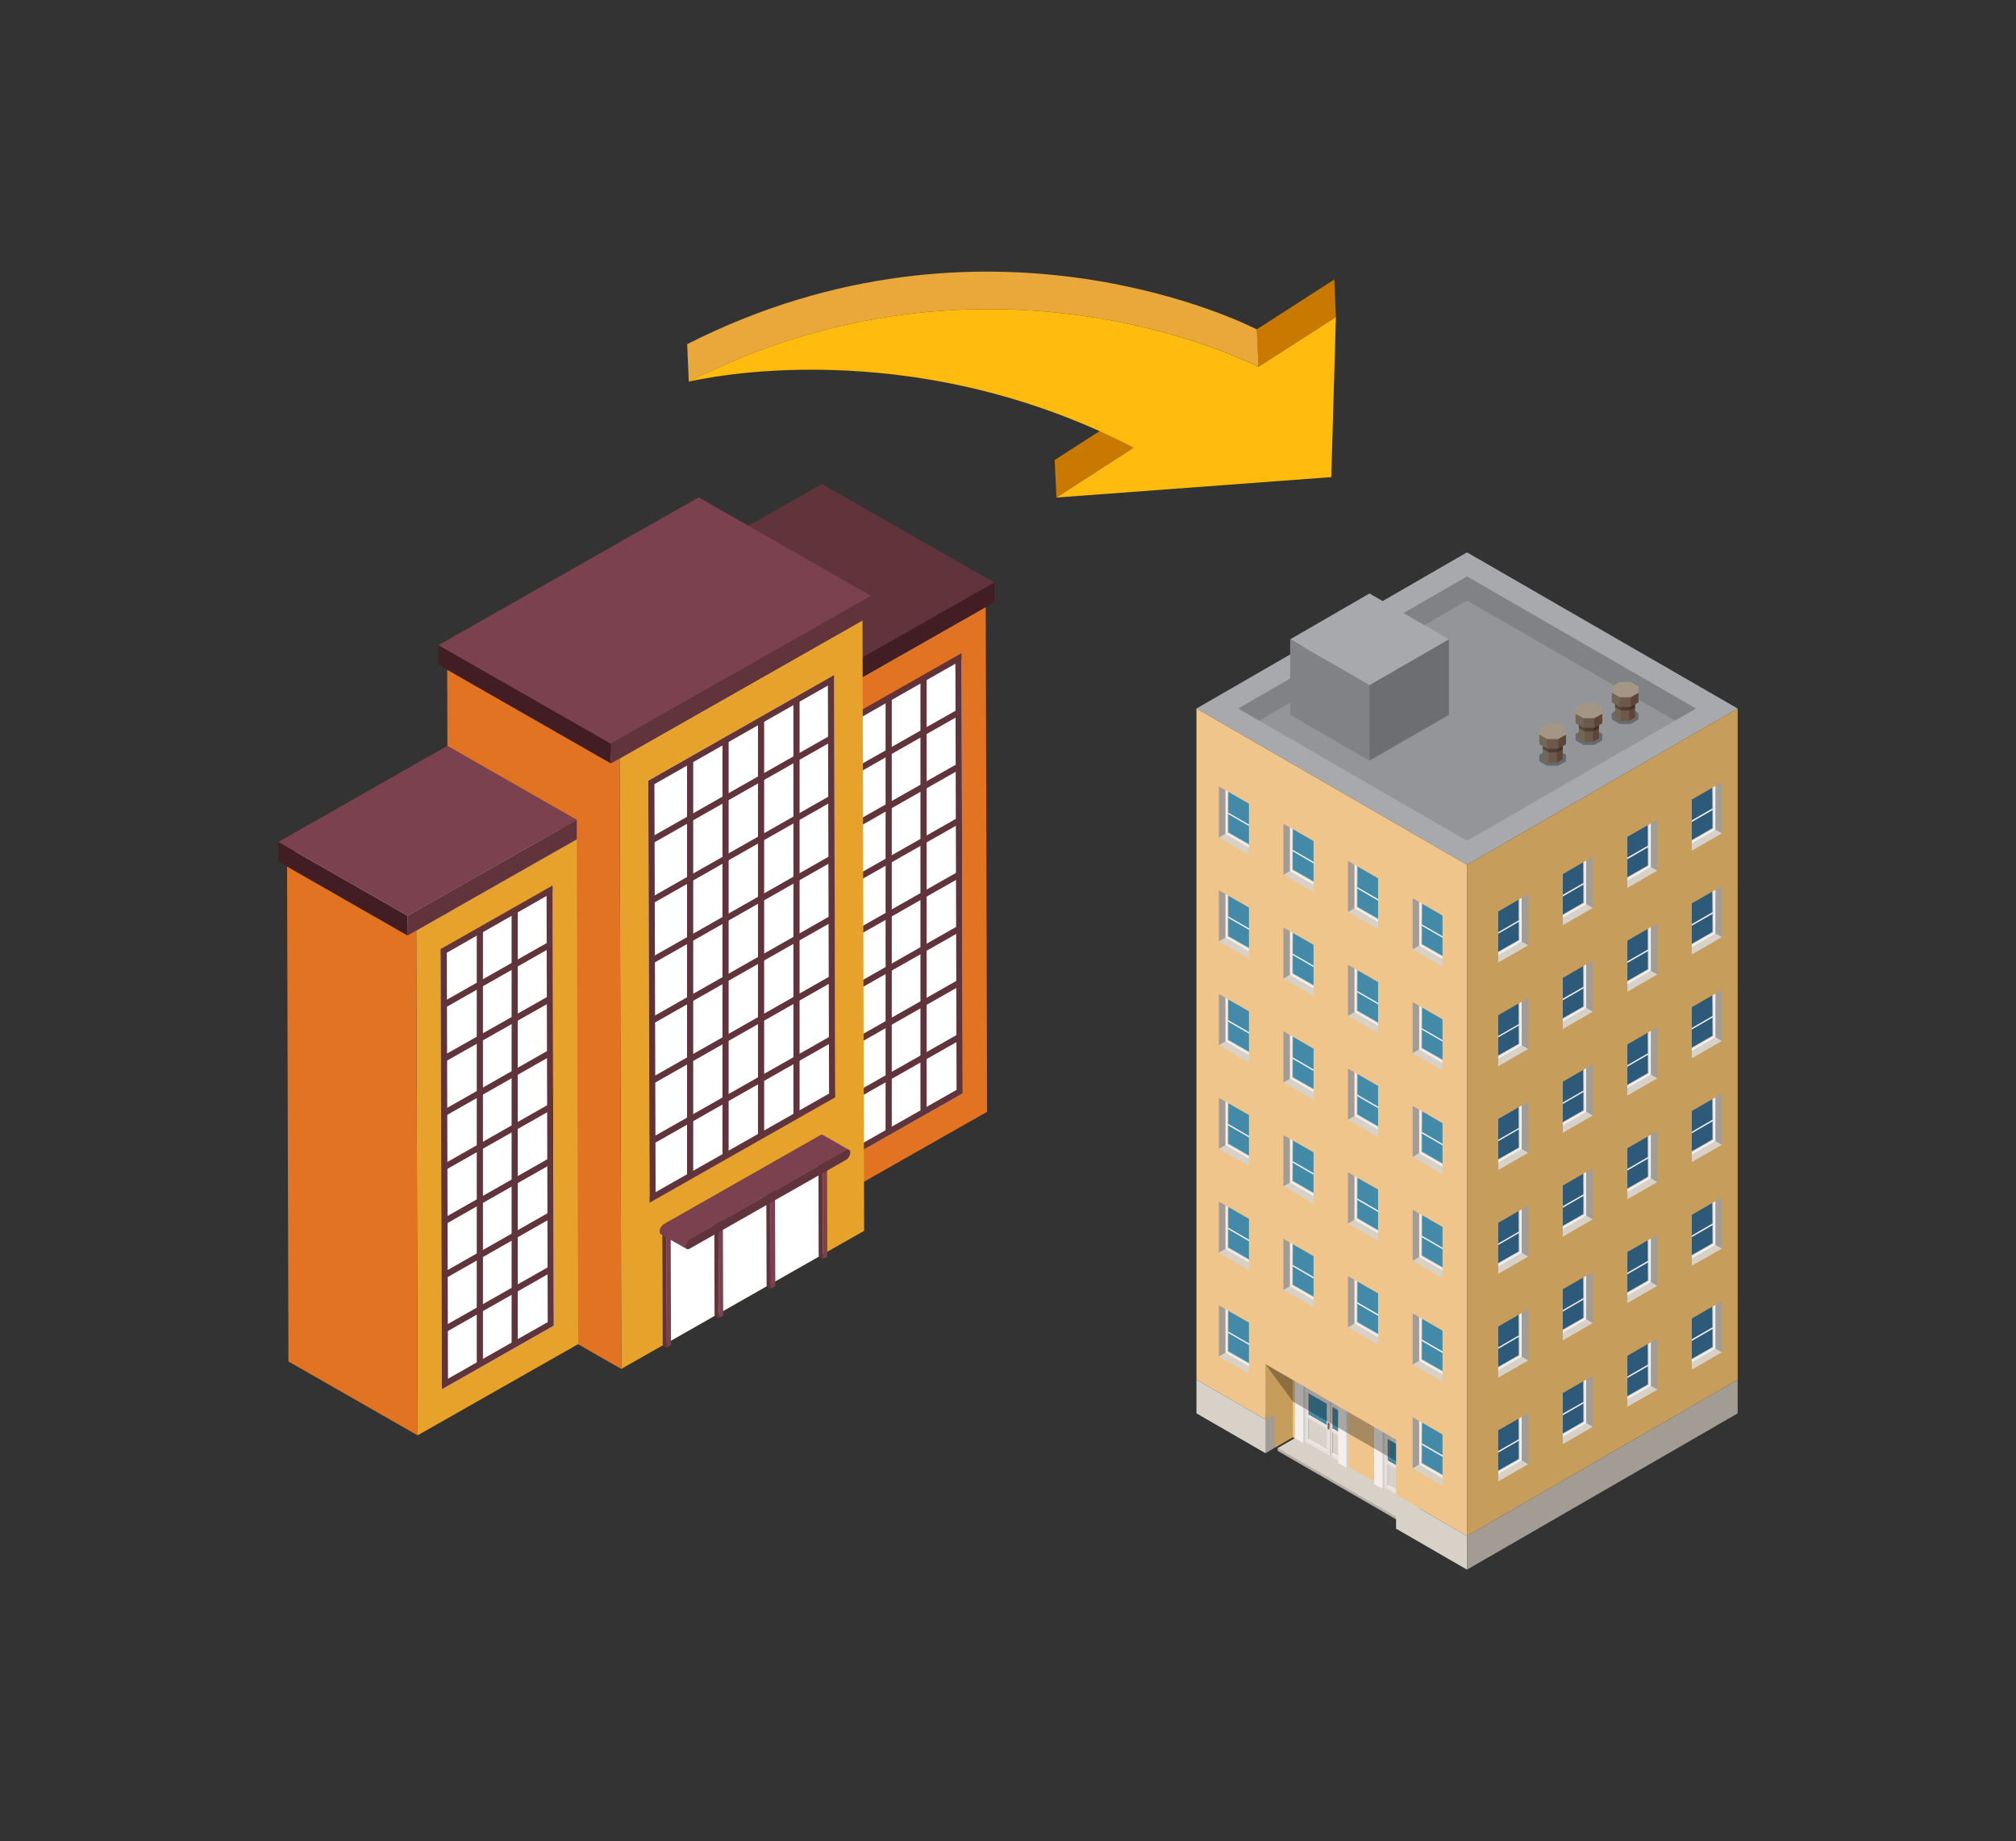 <?xml version="1.0" encoding="UTF-8"?>
<svg id="_レイヤー_2" data-name="レイヤー 2" xmlns="http://www.w3.org/2000/svg" viewBox="0 0 173.62 158.57">
  <rect x="0" y="0" width="173.62" height="158.57" fill="#333333" stroke="none"/>
  <defs>
    <style>
      .cls-1 {
        fill: #5e4439;
      }

      .cls-2 {
        fill: #61333a;
      }

      .cls-3 {
        opacity: .3;
      }

      .cls-4 {
        fill: #428aa8;
      }

      .cls-5 {
        fill: #cbcbcb;
      }

      .cls-6 {
        fill: #fff;
      }

      .cls-7 {
        fill: #2d5a78;
      }

      .cls-8 {
        fill: #736656;
      }

      .cls-9 {
        fill: none;
      }

      .cls-10 {
        fill: #d8d1c7;
      }

      .cls-11 {
        fill: #e6e1dd;
      }

      .cls-12 {
        fill: #f4efe9;
      }

      .cls-13 {
        fill: #17435c;
      }

      .cls-14 {
        fill: #808285;
      }

      .cls-15 {
        fill: #6d6e71;
      }

      .cls-16 {
        fill: #836e69;
      }

      .cls-17 {
        fill: #421d23;
      }

      .cls-18 {
        fill: #b5afa7;
      }

      .cls-19 {
        fill: #403531;
      }

      .cls-20 {
        fill: #eaa73a;
      }

      .cls-21 {
        fill: #544540;
      }

      .cls-22 {
        fill: #a39c95;
      }

      .cls-23 {
        fill: #a7a9ac;
      }

      .cls-24 {
        fill: #685750;
      }

      .cls-25 {
        fill: #e7a22b;
      }

      .cls-26 {
        fill: #e27322;
      }

      .cls-27 {
        fill: #a39685;
      }

      .cls-28 {
        fill: #939598;
      }

      .cls-29 {
        fill: #762f39;
      }

      .cls-30 {
        fill: #c79d5c;
      }

      .cls-31 {
        fill: #efc58b;
      }

      .cls-32 {
        fill: #7b414f;
      }

      .cls-33 {
        fill: #6e5849;
      }

      .cls-34 {
        fill: #c97900;
      }

      .cls-35 {
        fill: #d1d1d1;
      }

      .cls-36 {
        fill: #ffbb0e;
      }
    </style>
  </defs>
  <g id="_レイヤー_1-2" data-name="レイヤー 1">
    <g>
      <g>
        <g>
          <polygon class="cls-31" points="120.65 129.16 111.34 123.79 110.88 117.69 120.65 123.61 120.65 129.16"/>
          <polygon class="cls-30" points="111.34 123.79 109.77 124.69 108.98 122.25 108.88 117.22 111.34 118.61 111.34 123.79"/>
          <g>
            <g>
              <polygon class="cls-22" points="120.52 131.01 110.03 124.71 122.19 129.82 122.19 130.06 120.52 131.01"/>
              <polygon class="cls-18" points="120.52 131.01 110.03 124.95 110.03 124.71 116.9 127.58 120.52 130.78 120.52 131.01"/>
              <polygon class="cls-10" points="120.52 130.78 110.03 124.71 111.7 123.75 122.19 129.82 120.52 130.78"/>
            </g>
            <g>
              <polygon class="cls-11" points="115.37 125.88 112.26 124.08 112.26 119.17 115.37 120.97 115.37 125.88"/>
              <g>
                <polygon class="cls-6" points="112.74 121.83 114.26 122.71 114.26 122.77 112.68 121.87 112.74 121.83"/>
                <polygon class="cls-22" points="112.68 121.87 112.68 119.98 112.74 120.01 112.74 121.83 112.68 121.87"/>
                <polygon class="cls-13" points="114.26 122.65 114.26 122.71 112.74 121.83 112.74 120.01 112.79 120.05 112.79 121.8 114.26 122.65"/>
                <polygon class="cls-4" points="114.26 120.89 114.26 122.65 112.79 121.8 112.79 120.05 114.26 120.89"/>
              </g>
              <g>
                <polygon class="cls-6" points="114.79 123.02 115.28 123.3 115.28 123.36 114.73 123.05 114.79 123.02"/>
                <polygon class="cls-22" points="114.73 123.05 114.73 121.17 114.79 121.19 114.79 123.02 114.73 123.05"/>
                <polygon class="cls-13" points="115.28 123.24 115.28 123.3 114.79 123.02 114.79 121.19 114.84 121.23 114.84 122.99 115.28 123.24"/>
                <polygon class="cls-4" points="115.28 121.48 115.28 123.24 114.84 122.99 114.84 121.23 115.28 121.48"/>
              </g>
              <g>
                <polygon class="cls-6" points="112.74 123.95 114.26 124.83 114.26 124.89 112.68 123.98 112.74 123.95"/>
                <polygon class="cls-22" points="112.68 123.98 112.68 122.17 112.74 122.19 112.74 123.95 112.68 123.98"/>
                <polygon class="cls-10" points="114.26 123.08 114.26 124.83 112.74 123.95 112.74 122.19 114.26 123.08"/>
              </g>
              <g>
                <polygon class="cls-6" points="114.79 125.13 115.32 125.44 115.32 125.5 114.73 125.16 114.79 125.13"/>
                <polygon class="cls-22" points="114.73 125.16 114.73 123.35 114.79 123.38 114.79 125.13 114.73 125.16"/>
                <polygon class="cls-10" points="115.32 123.69 115.32 125.44 114.79 125.13 114.79 123.38 115.32 123.69"/>
              </g>
              <polygon class="cls-18" points="114.62 125.44 114.56 125.4 114.56 120.62 114.62 120.66 114.62 125.44"/>
              <g>
                <polygon class="cls-16" points="114.38 122.52 114.41 122.51 114.43 122.52 114.39 122.56 114.38 122.52"/>
                <polygon class="cls-21" points="114.39 122.53 114.43 122.52 114.48 122.6 114.45 123.09 114.39 122.53"/>
                <polygon class="cls-19" points="114.45 122.62 114.48 122.6 114.48 123.07 114.45 123.09 114.45 122.62"/>
                <polygon class="cls-24" points="114.39 123.12 114.45 123.09 114.45 122.62 114.39 122.53 114.38 122.52 114.34 122.55 114.34 123.03 114.38 123.11 114.39 123.12"/>
              </g>
              <polygon class="cls-35" points="112.42 124.17 112.24 124.28 111.97 119.25 112.42 119.12 112.42 124.17"/>
              <polygon class="cls-12" points="111.52 117.95 111.52 123.86 112.24 124.28 112.24 119.31 115.24 121.04 115.24 126.01 115.96 126.42 115.96 120.52 111.52 117.95"/>
              <polygon class="cls-35" points="116.14 126.32 115.96 126.42 115.96 120.52 116.14 120.41 116.14 126.32"/>
              <polygon class="cls-6" points="116.14 120.41 115.96 120.52 111.52 117.95 111.7 117.85 116.14 120.41"/>
            </g>
            <g>
              <polygon class="cls-11" points="121.43 129.37 119.07 128.02 119.07 123.12 121.43 124.47 121.43 129.37"/>
              <g>
                <polygon class="cls-6" points="119.55 125.78 121.08 126.65 121.08 126.72 119.5 125.81 119.55 125.78"/>
                <polygon class="cls-22" points="119.5 125.81 119.5 123.93 119.55 123.96 119.55 125.78 119.5 125.81"/>
                <polygon class="cls-13" points="121.08 126.59 121.08 126.65 119.55 125.78 119.55 123.96 119.62 123.99 119.62 125.75 121.08 126.59"/>
                <polygon class="cls-4" points="121.08 124.83 121.08 126.59 119.62 125.75 119.62 123.99 121.08 124.83"/>
              </g>
              <g>
                <polygon class="cls-6" points="119.55 127.89 121.08 128.77 121.08 128.83 119.5 127.92 119.55 127.89"/>
                <polygon class="cls-22" points="119.5 127.92 119.5 126.11 119.55 126.14 119.55 127.89 119.5 127.92"/>
                <polygon class="cls-10" points="121.08 127.02 121.08 128.77 119.55 127.89 119.55 126.14 121.08 127.02"/>
              </g>
              <g>
                <polygon class="cls-16" points="121.2 126.47 121.24 126.45 121.25 126.46 121.22 126.51 121.2 126.47"/>
                <polygon class="cls-21" points="121.22 126.48 121.25 126.46 121.3 126.55 121.27 127.04 121.22 126.48"/>
                <polygon class="cls-19" points="121.27 126.56 121.3 126.55 121.3 127.02 121.27 127.04 121.27 126.56"/>
                <polygon class="cls-24" points="121.22 127.06 121.27 127.04 121.27 126.56 121.22 126.48 121.2 126.47 121.15 126.5 121.15 126.97 121.2 127.06 121.22 127.06"/>
              </g>
              <polygon class="cls-35" points="119.24 128.12 119.06 128.22 118.79 123.19 119.24 123.07 119.24 128.12"/>
              <polygon class="cls-12" points="118.34 121.9 118.34 127.81 119.06 128.22 119.06 123.25 121.29 124.54 121.29 129.5 122.01 129.92 122.01 124.02 118.34 121.9"/>
              <polygon class="cls-35" points="122.19 129.82 122.01 129.92 122.01 124.02 122.19 123.91 122.19 129.82"/>
              <polygon class="cls-6" points="122.19 123.91 122.01 124.02 118.34 121.9 118.52 121.8 122.19 123.91"/>
            </g>
          </g>
          <polygon class="cls-3" points="121.12 126.34 111.34 120.7 108.98 117.48 111.34 117.7 121.12 123.34 121.12 126.34"/>
          <polygon class="cls-23" points="126.34 74.48 103.04 61.02 126.34 47.57 149.65 61.02 126.34 74.48"/>
          <g>
            <polygon class="cls-14" points="146.06 61.02 144.26 62.06 126.34 61.02 108.43 62.06 106.63 61.02 126.34 49.64 146.06 61.02"/>
            <polygon class="cls-28" points="144.26 62.06 126.34 72.41 108.43 62.06 126.34 51.72 144.26 62.06"/>
          </g>
          <g>
            <polygon class="cls-23" points="117.94 59.01 111.11 55.06 117.94 51.11 124.79 55.06 117.94 59.01"/>
            <polygon class="cls-14" points="117.94 65.51 111.11 61.56 111.11 55.06 117.94 59.01 117.94 65.51"/>
            <polygon class="cls-15" points="117.94 65.51 124.79 61.56 124.79 55.06 117.94 59.01 117.94 65.51"/>
          </g>
          <g>
            <g>
              <polygon class="cls-3" points="132.57 65.01 132.57 65.56 133.24 65.95 134.2 65.95 134.87 65.56 134.87 65.01 134.2 64.62 133.24 64.62 132.57 65.01"/>
              <g>
                <polygon class="cls-1" points="134.59 64.14 134.59 65.38 134.08 65.68 133.9 64.33 134.59 64.14"/>
                <polygon class="cls-33" points="134.08 64.43 134.08 65.68 133.37 65.68 132.86 64.14 134.08 64.43"/>
                <polygon class="cls-8" points="133.37 64.43 133.37 65.68 132.86 65.38 132.86 64.14 133.37 64.43"/>
                <polygon class="cls-27" points="132.86 63.73 132.86 64.14 133.37 64.43 134.08 64.43 134.59 64.14 134.59 63.73 134.08 63.44 133.37 63.44 132.86 63.73"/>
                <polygon class="cls-3" points="134.08 64.43 134.08 64.43 133.37 64.43 132.86 64.14 132.86 64.5 133.37 64.79 134.08 64.79 134.59 64.5 134.59 64.14 134.08 64.43"/>
              </g>
              <g>
                <polygon class="cls-1" points="134.87 63.26 134.87 64.09 134.2 64.48 133.97 63.51 134.87 63.26"/>
                <polygon class="cls-33" points="134.2 63.65 134.2 64.48 133.24 64.48 132.57 63.26 134.2 63.65"/>
                <polygon class="cls-8" points="133.24 63.65 133.24 64.48 132.57 64.09 132.57 63.26 133.24 63.65"/>
                <polygon class="cls-27" points="132.57 62.71 132.57 63.26 133.24 63.65 134.2 63.65 134.87 63.26 134.87 62.71 134.2 62.32 133.24 62.32 132.57 62.71"/>
              </g>
            </g>
            <g>
              <polygon class="cls-3" points="135.69 63.21 135.69 63.76 136.36 64.15 137.32 64.15 137.99 63.76 137.99 63.21 137.32 62.82 136.36 62.82 135.69 63.21"/>
              <g>
                <polygon class="cls-1" points="137.71 62.35 137.7 63.59 137.2 63.88 137.02 62.53 137.71 62.35"/>
                <polygon class="cls-33" points="137.2 62.64 137.2 63.88 136.48 63.88 135.97 62.35 137.2 62.64"/>
                <polygon class="cls-8" points="136.48 62.64 136.48 63.88 135.97 63.59 135.97 62.35 136.48 62.64"/>
                <polygon class="cls-27" points="135.97 61.93 135.97 62.35 136.48 62.64 137.2 62.64 137.71 62.35 137.71 61.93 137.2 61.64 136.48 61.64 135.97 61.93"/>
                <polygon class="cls-3" points="137.2 62.64 137.2 62.64 136.48 62.64 135.97 62.35 135.97 62.7 136.48 62.99 137.2 62.99 137.7 62.7 137.71 62.35 137.2 62.64"/>
              </g>
              <g>
                <polygon class="cls-1" points="137.99 61.47 137.99 62.29 137.32 62.68 137.08 61.71 137.99 61.47"/>
                <polygon class="cls-33" points="137.32 61.85 137.32 62.68 136.36 62.68 135.69 61.47 137.32 61.85"/>
                <polygon class="cls-8" points="136.36 61.85 136.36 62.68 135.69 62.29 135.69 61.47 136.36 61.85"/>
                <polygon class="cls-27" points="135.69 60.91 135.69 61.47 136.36 61.85 137.32 61.85 137.99 61.47 137.99 60.91 137.32 60.52 136.36 60.52 135.69 60.91"/>
              </g>
            </g>
            <g>
              <polygon class="cls-3" points="138.81 61.41 138.81 61.96 139.48 62.35 140.43 62.35 141.11 61.96 141.11 61.41 140.43 61.02 139.48 61.02 138.81 61.41"/>
              <g>
                <polygon class="cls-1" points="140.82 60.55 140.82 61.79 140.31 62.08 140.13 60.73 140.82 60.55"/>
                <polygon class="cls-33" points="140.31 60.84 140.31 62.08 139.6 62.08 139.09 60.55 140.31 60.84"/>
                <polygon class="cls-8" points="139.6 60.84 139.6 62.08 139.09 61.79 139.09 60.55 139.6 60.84"/>
                <polygon class="cls-27" points="139.09 60.13 139.09 60.55 139.6 60.84 140.31 60.84 140.82 60.55 140.82 60.13 140.31 59.84 139.6 59.84 139.09 60.13"/>
                <polygon class="cls-3" points="140.31 60.84 140.31 60.84 139.6 60.84 139.09 60.55 139.09 60.9 139.6 61.19 140.31 61.19 140.82 60.9 140.82 60.55 140.31 60.84"/>
              </g>
              <g>
                <polygon class="cls-1" points="141.11 59.66 141.11 60.49 140.43 60.88 140.19 59.91 141.11 59.66"/>
                <polygon class="cls-33" points="140.43 60.05 140.43 60.88 139.48 60.88 138.81 59.66 140.43 60.05"/>
                <polygon class="cls-8" points="139.48 60.05 139.48 60.88 138.81 60.49 138.81 59.66 139.48 60.05"/>
                <polygon class="cls-27" points="138.81 59.12 138.81 59.66 139.48 60.05 140.43 60.05 141.11 59.66 141.11 59.12 140.43 58.73 139.48 58.73 138.81 59.12"/>
              </g>
            </g>
          </g>
          <polygon class="cls-31" points="103.04 61.02 103.04 118.82 108.98 122.25 108.98 117.48 120.23 123.98 120.23 128.75 126.34 132.28 126.34 74.48 103.04 61.02"/>
          <polygon class="cls-30" points="126.34 132.28 149.65 118.82 149.65 61.02 126.34 74.48 126.34 132.28"/>
          <g>
            <polygon class="cls-22" points="109.77 124.69 108.98 125.15 108.48 123.42 108.98 122.25 109.77 121.79 109.77 124.69"/>
            <polygon class="cls-10" points="108.98 122.25 103.04 118.82 103.04 121.72 108.98 125.15 108.98 122.25"/>
            <polygon class="cls-10" points="120.23 128.75 120.23 131.65 126.34 135.18 126.34 132.28 120.23 128.75"/>
          </g>
          <polygon class="cls-22" points="126.34 135.18 149.65 121.72 149.65 118.82 126.34 132.28 126.34 135.18"/>
          <g>
            <g>
              <g>
                <g>
                  <polygon class="cls-10" points="145.7 73.26 148.29 71.77 147.94 71.34 147.63 71.4 145.32 72.73 145.7 73.26"/>
                  <polygon class="cls-22" points="147.63 71.4 148.29 71.77 148.29 67.37 147.63 67.38 147.63 71.4"/>
                  <polygon class="cls-7" points="145.22 68.61 145.22 72.77 147.59 71.4 147.59 67.24 145.22 68.61"/>
                  <polygon class="cls-12" points="145.23 71.06 147.59 69.7 147.57 69.57 145.23 70.92 145.23 71.06"/>
                  <g>
                    <path class="cls-12" d="M145.33,68.63l2.15-1.24.04,3.95-2.19,1.23v-3.94ZM145.15,68.54v4.4l2.58-1.49v-4.4l-2.58,1.49Z"/>
                    <polygon class="cls-6" points="145.15 68.54 147.73 67.05 147.63 67 145.05 68.49 145.15 68.54"/>
                    <polygon class="cls-35" points="145.15 72.94 145.15 68.54 145.05 68.49 145.05 72.88 145.15 72.94"/>
                  </g>
                  <polygon class="cls-35" points="147.48 67.38 147.55 67.35 147.55 71.36 145.33 72.64 145.33 72.57 147.48 71.32 147.48 67.38"/>
                  <polygon class="cls-30" points="144.96 68.25 147.59 66.67 148.29 67.37 145.7 68.86 145.7 68.86 145.7 68.86 145.7 73.26 144.83 73.21 144.91 68.84 144.96 68.25"/>
                </g>
                <g>
                  <polygon class="cls-10" points="140.15 76.47 142.73 74.98 142.37 74.56 142.07 74.61 139.76 75.94 140.15 76.47"/>
                  <polygon class="cls-22" points="142.07 74.61 142.73 74.98 142.73 70.58 142.07 70.59 142.07 74.61"/>
                  <polygon class="cls-7" points="139.66 71.82 139.66 75.98 142.03 74.61 142.03 70.45 139.66 71.82"/>
                  <polygon class="cls-12" points="139.67 74.27 142.03 72.91 142.01 72.78 139.67 74.13 139.67 74.27"/>
                  <g>
                    <path class="cls-12" d="M139.77,71.84l2.15-1.25.04,3.95-2.19,1.23v-3.94ZM139.59,71.75v4.4l2.58-1.49v-4.4l-2.58,1.49Z"/>
                    <polygon class="cls-6" points="139.59 71.75 142.17 70.26 142.07 70.21 139.49 71.7 139.59 71.75"/>
                    <polygon class="cls-35" points="139.59 76.15 139.59 71.75 139.49 71.7 139.49 76.09 139.59 76.15"/>
                  </g>
                  <polygon class="cls-35" points="141.92 70.59 141.99 70.56 141.99 74.57 139.77 75.85 139.77 75.78 141.92 74.53 141.92 70.59"/>
                  <polygon class="cls-30" points="139.4 71.45 142.03 69.99 142.73 70.59 140.15 72.07 140.15 72.07 140.15 72.07 140.15 76.47 139.23 76.29 139.35 72.05 139.4 71.45"/>
                </g>
                <g>
                  <polygon class="cls-10" points="134.59 79.68 137.17 78.19 136.81 77.77 136.51 77.81 134.2 79.15 134.59 79.68"/>
                  <polygon class="cls-22" points="136.51 77.81 137.17 78.19 137.17 73.79 136.51 73.8 136.51 77.81"/>
                  <polygon class="cls-7" points="134.1 75.03 134.1 79.19 136.47 77.82 136.47 73.66 134.1 75.03"/>
                  <polygon class="cls-12" points="134.11 77.48 136.47 76.12 136.46 75.99 134.11 77.34 134.11 77.48"/>
                  <g>
                    <path class="cls-12" d="M134.21,75.05l2.16-1.24.04,3.95-2.2,1.23v-3.94ZM134.02,74.96v4.4l2.58-1.49v-4.4l-2.58,1.49Z"/>
                    <polygon class="cls-6" points="134.02 74.96 136.61 73.47 136.51 73.42 133.93 74.91 134.02 74.96"/>
                    <polygon class="cls-35" points="134.02 79.36 134.02 74.96 133.93 74.91 133.93 79.3 134.02 79.36"/>
                  </g>
                  <polygon class="cls-35" points="136.36 73.81 136.43 73.77 136.43 77.78 134.21 79.06 134.21 78.99 136.36 77.74 136.36 73.81"/>
                  <polygon class="cls-30" points="133.84 74.66 136.47 73.21 137.17 73.79 134.59 75.28 134.59 75.28 134.59 75.28 134.59 79.69 133.67 79.6 133.79 75.26 133.84 74.66"/>
                </g>
                <g>
                  <polygon class="cls-10" points="129.03 82.89 131.61 81.41 131.25 80.98 130.95 81.03 128.64 82.36 129.03 82.89"/>
                  <polygon class="cls-22" points="130.95 81.03 131.61 81.41 131.61 77 130.95 77.01 130.95 81.03"/>
                  <polygon class="cls-7" points="128.54 78.24 128.54 82.4 130.9 81.03 130.9 76.87 128.54 78.24"/>
                  <polygon class="cls-12" points="128.55 80.69 130.9 79.33 130.9 79.2 128.55 80.56 128.55 80.69"/>
                  <g>
                    <path class="cls-12" d="M128.64,78.26l2.16-1.24.04,3.95-2.2,1.23v-3.94ZM128.47,78.17v4.4l2.58-1.49v-4.4l-2.58,1.49Z"/>
                    <polygon class="cls-6" points="128.47 78.17 131.05 76.68 130.95 76.63 128.37 78.12 128.47 78.17"/>
                    <polygon class="cls-35" points="128.47 82.57 128.47 78.17 128.37 78.12 128.37 82.52 128.47 82.57"/>
                  </g>
                  <polygon class="cls-35" points="130.8 77.02 130.87 76.98 130.87 80.99 128.64 82.27 128.64 82.2 130.8 80.95 130.8 77.02"/>
                  <polygon class="cls-30" points="128.28 77.88 131.05 76.29 131.61 77 129.03 78.5 129.02 78.5 129.03 78.5 129.03 82.89 128.11 82.76 128.23 78.47 128.28 77.88"/>
                </g>
              </g>
              <g>
                <g>
                  <polygon class="cls-10" points="145.7 82.2 148.29 80.71 147.94 80.28 147.63 80.33 145.32 81.67 145.7 82.2"/>
                  <polygon class="cls-22" points="147.63 80.33 148.29 80.71 148.29 76.31 147.63 76.32 147.63 80.33"/>
                  <polygon class="cls-7" points="145.22 77.54 145.22 81.71 147.59 80.34 147.59 76.18 145.22 77.54"/>
                  <polygon class="cls-12" points="145.23 79.99 147.59 78.64 147.57 78.51 145.23 79.86 145.23 79.99"/>
                  <g>
                    <path class="cls-12" d="M145.33,77.57l2.15-1.24.04,3.95-2.19,1.23v-3.94ZM145.15,77.48v4.4l2.58-1.49v-4.4l-2.58,1.49Z"/>
                    <polygon class="cls-6" points="145.15 77.48 147.73 75.99 147.63 75.93 145.05 77.42 145.15 77.48"/>
                    <polygon class="cls-35" points="145.15 81.88 145.15 77.48 145.05 77.42 145.05 81.82 145.15 81.88"/>
                  </g>
                  <polygon class="cls-35" points="147.48 76.32 147.55 76.29 147.55 80.3 145.33 81.58 145.33 81.51 147.48 80.26 147.48 76.32"/>
                  <polygon class="cls-30" points="144.96 77.18 147.59 75.6 148.29 76.31 145.7 77.8 145.7 77.8 145.7 77.8 145.7 82.2 144.83 82.14 144.91 77.78 144.96 77.18"/>
                </g>
                <g>
                  <polygon class="cls-10" points="140.15 85.41 142.73 83.92 142.37 83.49 142.07 83.55 139.76 84.88 140.15 85.41"/>
                  <polygon class="cls-22" points="142.07 83.55 142.73 83.92 142.73 79.52 142.07 79.53 142.07 83.55"/>
                  <polygon class="cls-7" points="139.66 80.75 139.66 84.92 142.03 83.55 142.03 79.39 139.66 80.75"/>
                  <polygon class="cls-12" points="139.67 83.2 142.03 81.85 142.01 81.72 139.67 83.07 139.67 83.2"/>
                  <g>
                    <path class="cls-12" d="M139.77,80.78l2.15-1.25.04,3.95-2.19,1.23v-3.94ZM139.59,80.69v4.4l2.58-1.49v-4.4l-2.58,1.49Z"/>
                    <polygon class="cls-6" points="139.59 80.69 142.17 79.2 142.07 79.14 139.49 80.63 139.59 80.69"/>
                    <polygon class="cls-35" points="139.59 85.09 139.59 80.69 139.49 80.63 139.49 85.03 139.59 85.09"/>
                  </g>
                  <polygon class="cls-35" points="141.92 79.53 141.99 79.5 141.99 83.51 139.77 84.79 139.77 84.72 141.92 83.47 141.92 79.53"/>
                  <polygon class="cls-30" points="139.4 80.39 142.03 78.93 142.73 79.52 140.15 81.01 140.15 81.01 140.15 81.01 140.15 85.41 139.23 85.23 139.35 80.99 139.4 80.39"/>
                </g>
                <g>
                  <polygon class="cls-10" points="134.59 88.62 137.17 87.13 136.81 86.7 136.51 86.75 134.2 88.09 134.59 88.62"/>
                  <polygon class="cls-22" points="136.51 86.75 137.17 87.13 137.17 82.73 136.51 82.74 136.51 86.75"/>
                  <polygon class="cls-7" points="134.1 83.96 134.1 88.13 136.47 86.76 136.47 82.6 134.1 83.96"/>
                  <polygon class="cls-12" points="134.11 86.42 136.47 85.06 136.46 84.93 134.11 86.28 134.11 86.42"/>
                  <g>
                    <path class="cls-12" d="M134.21,83.99l2.16-1.25.04,3.95-2.2,1.23v-3.94ZM134.02,83.9v4.4l2.58-1.49v-4.4l-2.58,1.49Z"/>
                    <polygon class="cls-6" points="134.02 83.9 136.61 82.41 136.51 82.35 133.93 83.84 134.02 83.9"/>
                    <polygon class="cls-35" points="134.02 88.3 134.02 83.9 133.93 83.84 133.93 88.24 134.02 88.3"/>
                  </g>
                  <polygon class="cls-35" points="136.36 82.74 136.43 82.71 136.43 86.72 134.21 88 134.21 87.93 136.36 86.68 136.36 82.74"/>
                  <polygon class="cls-30" points="133.84 83.6 136.47 82.14 137.17 82.73 134.59 84.22 134.59 84.22 134.59 84.22 134.59 88.62 133.67 88.53 133.79 84.2 133.84 83.6"/>
                </g>
                <g>
                  <polygon class="cls-10" points="129.03 91.83 131.61 90.34 131.25 89.91 130.95 89.96 128.64 91.3 129.03 91.83"/>
                  <polygon class="cls-22" points="130.95 89.96 131.61 90.34 131.61 85.94 130.95 85.95 130.95 89.96"/>
                  <polygon class="cls-7" points="128.54 87.17 128.54 91.34 130.9 89.97 130.9 85.81 128.54 87.17"/>
                  <polygon class="cls-12" points="128.55 89.62 130.9 88.26 130.9 88.14 128.55 89.49 128.55 89.62"/>
                  <g>
                    <path class="cls-12" d="M128.64,87.2l2.16-1.25.04,3.95-2.2,1.23v-3.94ZM128.47,87.11v4.4l2.58-1.49v-4.4l-2.58,1.49Z"/>
                    <polygon class="cls-6" points="128.47 87.11 131.05 85.62 130.95 85.56 128.37 87.05 128.47 87.11"/>
                    <polygon class="cls-35" points="128.47 91.51 128.47 87.11 128.37 87.05 128.37 91.45 128.47 91.51"/>
                  </g>
                  <polygon class="cls-35" points="130.8 85.95 130.87 85.92 130.87 89.93 128.64 91.21 128.64 91.13 130.8 89.89 130.8 85.95"/>
                  <polygon class="cls-30" points="128.28 86.81 131.05 85.23 131.61 85.94 129.03 87.43 129.02 87.43 129.03 87.43 129.03 91.83 128.11 91.7 128.23 87.41 128.28 86.81"/>
                </g>
              </g>
              <g>
                <g>
                  <polygon class="cls-10" points="145.7 91.14 148.29 89.65 147.94 89.22 147.63 89.27 145.32 90.61 145.7 91.14"/>
                  <polygon class="cls-22" points="147.63 89.27 148.29 89.65 148.29 85.25 147.63 85.26 147.63 89.27"/>
                  <polygon class="cls-7" points="145.22 86.48 145.22 90.64 147.59 89.28 147.59 85.11 145.22 86.48"/>
                  <polygon class="cls-12" points="145.23 88.93 147.59 87.57 147.57 87.45 145.23 88.8 145.23 88.93"/>
                  <g>
                    <path class="cls-12" d="M145.33,86.51l2.15-1.24.04,3.95-2.19,1.23v-3.94ZM145.15,86.42v4.4l2.58-1.49v-4.4l-2.58,1.49Z"/>
                    <polygon class="cls-6" points="145.15 86.42 147.73 84.93 147.63 84.87 145.05 86.36 145.15 86.42"/>
                    <polygon class="cls-35" points="145.15 90.81 145.15 86.42 145.05 86.36 145.05 90.76 145.15 90.81"/>
                  </g>
                  <polygon class="cls-35" points="147.48 85.26 147.55 85.22 147.55 89.24 145.33 90.52 145.33 90.44 147.48 89.2 147.48 85.26"/>
                  <polygon class="cls-30" points="144.96 86.12 147.59 84.54 148.29 85.25 145.7 86.74 145.7 86.74 145.7 86.74 145.7 91.14 144.83 91.08 144.91 86.72 144.96 86.12"/>
                </g>
                <g>
                  <polygon class="cls-10" points="140.15 94.35 142.73 92.86 142.37 92.43 142.07 92.48 139.76 93.82 140.15 94.35"/>
                  <polygon class="cls-22" points="142.07 92.48 142.73 92.86 142.73 88.46 142.07 88.47 142.07 92.48"/>
                  <polygon class="cls-7" points="139.66 89.69 139.66 93.85 142.03 92.49 142.03 88.33 139.66 89.69"/>
                  <polygon class="cls-12" points="139.67 92.14 142.03 90.78 142.01 90.66 139.67 92.01 139.67 92.14"/>
                  <g>
                    <path class="cls-12" d="M139.77,89.72l2.15-1.24.04,3.95-2.19,1.23v-3.94ZM139.59,89.63v4.4l2.58-1.49v-4.4l-2.58,1.49Z"/>
                    <polygon class="cls-6" points="139.59 89.63 142.17 88.14 142.07 88.08 139.49 89.57 139.59 89.63"/>
                    <polygon class="cls-35" points="139.59 94.03 139.59 89.63 139.49 89.57 139.49 93.97 139.59 94.03"/>
                  </g>
                  <polygon class="cls-35" points="141.92 88.47 141.99 88.43 141.99 92.44 139.77 93.73 139.77 93.65 141.92 92.41 141.92 88.47"/>
                  <polygon class="cls-30" points="139.4 89.33 142.03 87.87 142.73 88.46 140.15 89.95 140.15 89.95 140.15 89.95 140.15 94.35 139.23 94.17 139.35 89.93 139.4 89.33"/>
                </g>
                <g>
                  <polygon class="cls-10" points="134.59 97.56 137.17 96.07 136.81 95.64 136.51 95.69 134.2 97.03 134.59 97.56"/>
                  <polygon class="cls-22" points="136.51 95.69 137.17 96.07 137.17 91.67 136.51 91.68 136.51 95.69"/>
                  <polygon class="cls-7" points="134.1 92.9 134.1 97.06 136.47 95.7 136.47 91.54 134.1 92.9"/>
                  <polygon class="cls-12" points="134.11 95.35 136.47 93.99 136.46 93.87 134.11 95.22 134.11 95.35"/>
                  <g>
                    <path class="cls-12" d="M134.21,92.93l2.16-1.24.04,3.95-2.2,1.23v-3.94ZM134.02,92.84v4.4l2.58-1.49v-4.4l-2.58,1.49Z"/>
                    <polygon class="cls-6" points="134.02 92.84 136.61 91.35 136.51 91.29 133.93 92.78 134.02 92.84"/>
                    <polygon class="cls-35" points="134.02 97.24 134.02 92.84 133.93 92.78 133.93 97.18 134.02 97.24"/>
                  </g>
                  <polygon class="cls-35" points="136.36 91.68 136.43 91.64 136.43 95.65 134.21 96.94 134.21 96.86 136.36 95.62 136.36 91.68"/>
                  <polygon class="cls-30" points="133.84 92.54 136.47 91.08 137.17 91.67 134.59 93.16 134.59 93.16 134.59 93.16 134.59 97.56 133.67 97.47 133.79 93.14 133.84 92.54"/>
                </g>
                <g>
                  <polygon class="cls-10" points="129.03 100.77 131.61 99.28 131.25 98.85 130.95 98.9 128.64 100.24 129.03 100.77"/>
                  <polygon class="cls-22" points="130.95 98.9 131.61 99.28 131.61 94.88 130.95 94.89 130.95 98.9"/>
                  <polygon class="cls-7" points="128.54 96.11 128.54 100.27 130.9 98.91 130.9 94.75 128.54 96.11"/>
                  <polygon class="cls-12" points="128.55 98.56 130.9 97.2 130.9 97.08 128.55 98.43 128.55 98.56"/>
                  <g>
                    <path class="cls-12" d="M128.64,96.14l2.16-1.25.04,3.95-2.2,1.23v-3.94ZM128.47,96.04v4.4l2.58-1.49v-4.4l-2.58,1.49Z"/>
                    <polygon class="cls-6" points="128.47 96.04 131.05 94.56 130.95 94.5 128.37 95.99 128.47 96.04"/>
                    <polygon class="cls-35" points="128.47 100.44 128.47 96.04 128.37 95.99 128.37 100.39 128.47 100.44"/>
                  </g>
                  <polygon class="cls-35" points="130.8 94.89 130.87 94.85 130.87 98.87 128.64 100.15 128.64 100.07 130.8 98.83 130.8 94.89"/>
                  <polygon class="cls-30" points="128.28 95.75 131.05 94.17 131.61 94.88 129.03 96.37 129.02 96.37 129.03 96.37 129.03 100.77 128.11 100.63 128.23 96.35 128.28 95.75"/>
                </g>
              </g>
              <g>
                <g>
                  <polygon class="cls-10" points="145.7 100.08 148.29 98.59 147.94 98.16 147.63 98.21 145.32 99.55 145.7 100.08"/>
                  <polygon class="cls-22" points="147.63 98.21 148.29 98.59 148.29 94.19 147.63 94.2 147.63 98.21"/>
                  <polygon class="cls-7" points="145.22 95.42 145.22 99.58 147.59 98.22 147.59 94.06 145.22 95.42"/>
                  <polygon class="cls-12" points="145.23 97.87 147.59 96.51 147.57 96.38 145.23 97.74 145.23 97.87"/>
                  <g>
                    <path class="cls-12" d="M145.33,95.44l2.15-1.25.04,3.95-2.19,1.23v-3.94ZM145.15,95.35v4.4l2.58-1.49v-4.4l-2.58,1.49Z"/>
                    <polygon class="cls-6" points="145.15 95.35 147.73 93.86 147.63 93.81 145.05 95.3 145.15 95.35"/>
                    <polygon class="cls-35" points="145.15 99.75 145.15 95.35 145.05 95.3 145.05 99.7 145.15 99.75"/>
                  </g>
                  <polygon class="cls-35" points="147.48 94.2 147.55 94.16 147.55 98.17 145.33 99.46 145.33 99.38 147.48 98.13 147.48 94.2"/>
                  <polygon class="cls-30" points="144.96 95.06 147.59 93.48 148.29 94.19 145.7 95.68 145.7 95.68 145.7 95.68 145.7 100.08 144.83 100.02 144.91 95.66 144.96 95.06"/>
                </g>
                <g>
                  <polygon class="cls-10" points="140.15 103.29 142.73 101.8 142.37 101.37 142.07 101.42 139.76 102.76 140.15 103.29"/>
                  <polygon class="cls-22" points="142.07 101.42 142.73 101.8 142.73 97.4 142.07 97.41 142.07 101.42"/>
                  <polygon class="cls-7" points="139.66 98.63 139.66 102.79 142.03 101.43 142.03 97.26 139.66 98.63"/>
                  <polygon class="cls-12" points="139.67 101.08 142.03 99.72 142.01 99.59 139.67 100.95 139.67 101.08"/>
                  <g>
                    <path class="cls-12" d="M139.77,98.66l2.15-1.25.04,3.95-2.19,1.23v-3.94ZM139.59,98.57v4.4l2.58-1.49v-4.4l-2.58,1.49Z"/>
                    <polygon class="cls-6" points="139.59 98.57 142.17 97.07 142.07 97.02 139.49 98.51 139.59 98.57"/>
                    <polygon class="cls-35" points="139.59 102.96 139.59 98.57 139.49 98.51 139.49 102.91 139.59 102.96"/>
                  </g>
                  <polygon class="cls-35" points="141.92 97.41 141.99 97.37 141.99 101.38 139.77 102.66 139.77 102.59 141.92 101.34 141.92 97.41"/>
                  <polygon class="cls-30" points="139.4 98.27 142.03 96.81 142.73 97.4 140.15 98.89 140.15 98.89 140.15 98.89 140.15 103.29 139.23 103.11 139.35 98.87 139.4 98.27"/>
                </g>
                <g>
                  <polygon class="cls-10" points="134.59 106.5 137.17 105.01 136.81 104.58 136.51 104.63 134.2 105.96 134.59 106.5"/>
                  <polygon class="cls-22" points="136.51 104.63 137.17 105.01 137.17 100.61 136.51 100.62 136.51 104.63"/>
                  <polygon class="cls-7" points="134.1 101.84 134.1 106 136.47 104.64 136.47 100.48 134.1 101.84"/>
                  <polygon class="cls-12" points="134.11 104.29 136.47 102.93 136.46 102.8 134.11 104.16 134.11 104.29"/>
                  <g>
                    <path class="cls-12" d="M134.21,101.86l2.16-1.24.04,3.95-2.2,1.23v-3.94ZM134.02,101.77v4.4l2.58-1.49v-4.4l-2.58,1.49Z"/>
                    <polygon class="cls-6" points="134.02 101.77 136.61 100.28 136.51 100.23 133.93 101.72 134.02 101.77"/>
                    <polygon class="cls-35" points="134.02 106.17 134.02 101.77 133.93 101.72 133.93 106.12 134.02 106.17"/>
                  </g>
                  <polygon class="cls-35" points="136.36 100.62 136.43 100.58 136.43 104.59 134.21 105.87 134.21 105.8 136.36 104.55 136.36 100.62"/>
                  <polygon class="cls-30" points="133.84 101.48 136.47 100.02 137.17 100.61 134.59 102.1 134.59 102.1 134.59 102.1 134.59 106.5 133.67 106.41 133.79 102.08 133.84 101.48"/>
                </g>
                <g>
                  <polygon class="cls-10" points="129.03 109.71 131.61 108.22 131.25 107.79 130.95 107.84 128.64 109.17 129.03 109.71"/>
                  <polygon class="cls-22" points="130.95 107.84 131.61 108.22 131.61 103.82 130.95 103.83 130.95 107.84"/>
                  <polygon class="cls-7" points="128.54 105.05 128.54 109.22 130.9 107.85 130.9 103.68 128.54 105.05"/>
                  <polygon class="cls-12" points="128.55 107.5 130.9 106.14 130.9 106.01 128.55 107.37 128.55 107.5"/>
                  <g>
                    <path class="cls-12" d="M128.64,105.07l2.16-1.24.04,3.95-2.2,1.23v-3.94ZM128.47,104.98v4.4l2.58-1.49v-4.4l-2.58,1.49Z"/>
                    <polygon class="cls-6" points="128.47 104.98 131.05 103.49 130.95 103.44 128.37 104.93 128.47 104.98"/>
                    <polygon class="cls-35" points="128.47 109.38 128.47 104.98 128.37 104.93 128.37 109.33 128.47 109.38"/>
                  </g>
                  <polygon class="cls-35" points="130.8 103.83 130.87 103.79 130.87 107.8 128.64 109.09 128.64 109.01 130.8 107.77 130.8 103.83"/>
                  <polygon class="cls-30" points="128.28 104.69 131.05 103.11 131.61 103.82 129.03 105.31 129.02 105.31 129.03 105.31 129.03 109.71 128.11 109.57 128.23 105.29 128.28 104.69"/>
                </g>
              </g>
              <g>
                <g>
                  <polygon class="cls-10" points="145.7 109.01 148.29 107.53 147.94 107.1 147.63 107.15 145.32 108.48 145.7 109.01"/>
                  <polygon class="cls-22" points="147.63 107.15 148.29 107.53 148.29 103.12 147.63 103.13 147.63 107.15"/>
                  <polygon class="cls-7" points="145.22 104.36 145.22 108.52 147.59 107.15 147.59 102.99 145.22 104.36"/>
                  <polygon class="cls-12" points="145.23 106.81 147.59 105.45 147.57 105.32 145.23 106.68 145.23 106.81"/>
                  <g>
                    <path class="cls-12" d="M145.33,104.38l2.15-1.25.04,3.95-2.19,1.23v-3.93ZM145.15,104.29v4.4l2.58-1.49v-4.4l-2.58,1.49Z"/>
                    <polygon class="cls-6" points="145.15 104.29 147.73 102.8 147.63 102.75 145.05 104.24 145.15 104.29"/>
                    <polygon class="cls-35" points="145.15 108.69 145.15 104.29 145.05 104.24 145.05 108.64 145.15 108.69"/>
                  </g>
                  <polygon class="cls-35" points="147.48 103.14 147.55 103.1 147.55 107.11 145.33 108.39 145.33 108.32 147.48 107.07 147.48 103.14"/>
                  <polygon class="cls-30" points="144.96 104 147.59 102.42 148.29 103.13 145.7 104.62 145.7 104.62 145.7 104.62 145.7 109.02 144.83 108.96 144.91 104.59 144.96 104"/>
                </g>
                <g>
                  <polygon class="cls-10" points="140.15 112.22 142.73 110.74 142.37 110.31 142.07 110.36 139.76 111.69 140.15 112.22"/>
                  <polygon class="cls-22" points="142.07 110.36 142.73 110.74 142.73 106.34 142.07 106.35 142.07 110.36"/>
                  <polygon class="cls-7" points="139.66 107.57 139.66 111.73 142.03 110.37 142.03 106.2 139.66 107.57"/>
                  <polygon class="cls-12" points="139.67 110.02 142.03 108.66 142.01 108.53 139.67 109.89 139.67 110.02"/>
                  <g>
                    <path class="cls-12" d="M139.77,107.59l2.15-1.25.04,3.95-2.19,1.23v-3.93ZM139.59,107.5v4.4l2.58-1.49v-4.4l-2.58,1.49Z"/>
                    <polygon class="cls-6" points="139.59 107.5 142.17 106.01 142.07 105.96 139.49 107.45 139.59 107.5"/>
                    <polygon class="cls-35" points="139.59 111.9 139.59 107.5 139.49 107.45 139.49 111.85 139.59 111.9"/>
                  </g>
                  <polygon class="cls-35" points="141.92 106.35 141.99 106.31 141.99 110.32 139.77 111.61 139.77 111.53 141.92 110.28 141.92 106.35"/>
                  <polygon class="cls-30" points="139.4 107.21 142.03 105.75 142.73 106.34 140.15 107.83 140.15 107.83 140.15 107.83 140.15 112.23 139.23 112.05 139.35 107.8 139.4 107.21"/>
                </g>
                <g>
                  <polygon class="cls-10" points="134.59 115.44 137.17 113.94 136.81 113.52 136.51 113.57 134.2 114.9 134.59 115.44"/>
                  <polygon class="cls-22" points="136.51 113.57 137.17 113.94 137.17 109.55 136.51 109.56 136.51 113.57"/>
                  <polygon class="cls-7" points="134.1 110.78 134.1 114.94 136.47 113.58 136.47 109.41 134.1 110.78"/>
                  <polygon class="cls-12" points="134.11 113.23 136.47 111.87 136.46 111.74 134.11 113.1 134.11 113.23"/>
                  <g>
                    <path class="cls-12" d="M134.21,110.8l2.16-1.25.04,3.95-2.2,1.23v-3.94ZM134.02,110.71v4.4l2.58-1.49v-4.4l-2.58,1.49Z"/>
                    <polygon class="cls-6" points="134.02 110.71 136.61 109.22 136.51 109.17 133.93 110.66 134.02 110.71"/>
                    <polygon class="cls-35" points="134.02 115.11 134.02 110.71 133.93 110.66 133.93 115.06 134.02 115.11"/>
                  </g>
                  <polygon class="cls-35" points="136.36 109.56 136.43 109.52 136.43 113.53 134.21 114.81 134.21 114.74 136.36 113.49 136.36 109.56"/>
                  <polygon class="cls-30" points="133.84 110.42 136.47 108.96 137.17 109.55 134.59 111.03 134.59 111.03 134.59 111.03 134.59 115.44 133.67 115.35 133.79 111.02 133.84 110.42"/>
                </g>
                <g>
                  <polygon class="cls-10" points="129.03 118.65 131.61 117.16 131.25 116.73 130.95 116.78 128.64 118.11 129.03 118.65"/>
                  <polygon class="cls-22" points="130.95 116.78 131.61 117.16 131.61 112.75 130.95 112.76 130.95 116.78"/>
                  <polygon class="cls-7" points="128.54 113.99 128.54 118.15 130.9 116.79 130.9 112.62 128.54 113.99"/>
                  <polygon class="cls-12" points="128.55 116.44 130.9 115.08 130.9 114.95 128.55 116.31 128.55 116.44"/>
                  <g>
                    <path class="cls-12" d="M128.64,114.01l2.16-1.24.04,3.95-2.2,1.23v-3.94ZM128.47,113.92v4.4l2.58-1.49v-4.4l-2.58,1.49Z"/>
                    <polygon class="cls-6" points="128.47 113.92 131.05 112.43 130.95 112.38 128.37 113.87 128.47 113.92"/>
                    <polygon class="cls-35" points="128.47 118.32 128.47 113.92 128.37 113.87 128.37 118.27 128.47 118.32"/>
                  </g>
                  <polygon class="cls-35" points="130.8 112.77 130.87 112.73 130.87 116.74 128.64 118.02 128.64 117.95 130.8 116.7 130.8 112.77"/>
                  <polygon class="cls-30" points="128.28 113.63 131.05 112.05 131.61 112.76 129.03 114.24 129.02 114.24 129.03 114.25 129.03 118.65 128.11 118.51 128.23 114.23 128.28 113.63"/>
                </g>
              </g>
              <g>
                <g>
                  <polygon class="cls-10" points="145.7 117.95 148.29 116.46 147.94 116.03 147.63 116.09 145.32 117.42 145.7 117.95"/>
                  <polygon class="cls-22" points="147.63 116.09 148.29 116.46 148.29 112.06 147.63 112.07 147.63 116.09"/>
                  <polygon class="cls-7" points="145.22 113.3 145.22 117.46 147.59 116.09 147.59 111.93 145.22 113.3"/>
                  <polygon class="cls-12" points="145.23 115.75 147.59 114.39 147.57 114.26 145.23 115.61 145.23 115.75"/>
                  <g>
                    <path class="cls-12" d="M145.33,113.32l2.15-1.25.04,3.95-2.19,1.23v-3.93ZM145.15,113.23v4.4l2.58-1.49v-4.4l-2.58,1.49Z"/>
                    <polygon class="cls-6" points="145.15 113.23 147.73 111.74 147.63 111.68 145.05 113.18 145.15 113.23"/>
                    <polygon class="cls-35" points="145.15 117.63 145.15 113.23 145.05 113.18 145.05 117.57 145.15 117.63"/>
                  </g>
                  <polygon class="cls-35" points="147.48 112.07 147.55 112.04 147.55 116.05 145.33 117.33 145.33 117.26 147.48 116.01 147.48 112.07"/>
                  <polygon class="cls-30" points="144.96 112.94 147.59 111.36 148.29 112.06 145.7 113.55 145.7 113.55 145.7 113.55 145.7 117.95 144.83 117.89 144.91 113.53 144.96 112.94"/>
                </g>
                <g>
                  <polygon class="cls-10" points="140.15 121.16 142.73 119.67 142.37 119.24 142.07 119.3 139.76 120.63 140.15 121.16"/>
                  <polygon class="cls-22" points="142.07 119.3 142.73 119.67 142.73 115.27 142.07 115.28 142.07 119.3"/>
                  <polygon class="cls-7" points="139.66 116.51 139.66 120.67 142.03 119.3 142.03 115.14 139.66 116.51"/>
                  <polygon class="cls-12" points="139.67 118.95 142.03 117.6 142.01 117.47 139.67 118.82 139.67 118.95"/>
                  <g>
                    <path class="cls-12" d="M139.77,116.53l2.15-1.24.04,3.95-2.19,1.23v-3.94ZM139.59,116.44v4.4l2.58-1.49v-4.4l-2.58,1.49Z"/>
                    <polygon class="cls-6" points="139.59 116.44 142.17 114.95 142.07 114.9 139.49 116.39 139.59 116.44"/>
                    <polygon class="cls-35" points="139.59 120.84 139.59 116.44 139.49 116.39 139.49 120.79 139.59 120.84"/>
                  </g>
                  <polygon class="cls-35" points="141.92 115.29 141.99 115.25 141.99 119.26 139.77 120.54 139.77 120.47 141.92 119.22 141.92 115.29"/>
                  <polygon class="cls-30" points="139.4 116.15 142.03 114.68 142.73 115.28 140.15 116.76 140.15 116.76 140.15 116.76 140.15 121.17 139.23 120.99 139.35 116.74 139.4 116.15"/>
                </g>
                <g>
                  <polygon class="cls-10" points="134.59 124.37 137.17 122.88 136.81 122.46 136.51 122.51 134.2 123.84 134.59 124.37"/>
                  <polygon class="cls-22" points="136.51 122.51 137.17 122.88 137.17 118.48 136.51 118.49 136.51 122.51"/>
                  <polygon class="cls-7" points="134.1 119.72 134.1 123.88 136.47 122.52 136.47 118.35 134.1 119.72"/>
                  <polygon class="cls-12" points="134.11 122.16 136.47 120.81 136.46 120.68 134.11 122.03 134.11 122.16"/>
                  <g>
                    <path class="cls-12" d="M134.21,119.74l2.16-1.24.04,3.95-2.2,1.23v-3.94ZM134.02,119.65v4.4l2.58-1.49v-4.4l-2.58,1.49Z"/>
                    <polygon class="cls-6" points="134.02 119.65 136.61 118.16 136.51 118.11 133.93 119.6 134.02 119.65"/>
                    <polygon class="cls-35" points="134.02 124.05 134.02 119.65 133.93 119.6 133.93 123.99 134.02 124.05"/>
                  </g>
                  <polygon class="cls-35" points="136.36 118.5 136.43 118.46 136.43 122.47 134.21 123.75 134.21 123.68 136.36 122.43 136.36 118.5"/>
                  <polygon class="cls-30" points="133.84 119.35 136.47 117.89 137.17 118.49 134.59 119.97 134.59 119.97 134.59 119.97 134.59 124.38 133.67 124.29 133.79 119.95 133.84 119.35"/>
                </g>
                <g>
                  <polygon class="cls-10" points="129.03 127.58 131.61 126.1 131.25 125.67 130.95 125.72 128.64 127.05 129.03 127.58"/>
                  <polygon class="cls-22" points="130.95 125.72 131.61 126.1 131.61 121.7 130.95 121.7 130.95 125.72"/>
                  <polygon class="cls-7" points="128.54 122.93 128.54 127.09 130.9 125.72 130.9 121.56 128.54 122.93"/>
                  <polygon class="cls-12" points="128.55 125.38 130.9 124.02 130.9 123.89 128.55 125.24 128.55 125.38"/>
                  <g>
                    <path class="cls-12" d="M128.64,122.95l2.16-1.24.04,3.95-2.2,1.23v-3.94ZM128.47,122.86v4.4l2.58-1.49v-4.4l-2.58,1.49Z"/>
                    <polygon class="cls-6" points="128.47 122.86 131.05 121.37 130.95 121.32 128.37 122.81 128.47 122.86"/>
                    <polygon class="cls-35" points="128.47 127.26 128.47 122.86 128.37 122.81 128.37 127.2 128.47 127.26"/>
                  </g>
                  <polygon class="cls-35" points="130.8 121.71 130.87 121.67 130.87 125.68 128.64 126.96 128.64 126.89 130.8 125.64 130.8 121.71"/>
                  <polygon class="cls-30" points="128.28 122.56 131.05 120.99 131.61 121.7 129.03 123.18 129.02 123.18 129.03 123.18 129.03 127.58 128.11 127.45 128.23 123.16 128.28 122.56"/>
                </g>
              </g>
            </g>
            <g>
              <g>
                <g>
                  <polygon class="cls-10" points="107.56 73.62 104.97 72.13 105.33 71.7 105.63 71.75 107.94 73.09 107.56 73.62"/>
                  <polygon class="cls-22" points="105.63 71.75 104.97 72.13 104.97 67.73 105.63 67.74 105.63 71.75"/>
                  <polygon class="cls-4" points="108.04 68.96 108.04 73.13 105.68 71.76 105.68 67.6 108.04 68.96"/>
                  <polygon class="cls-12" points="108.03 71.41 105.68 70.05 105.69 69.93 108.03 71.28 108.03 71.41"/>
                  <g>
                    <path class="cls-12" d="M107.93,72.93l-2.19-1.23.04-3.95,2.15,1.25v3.94ZM105.54,67.41v4.4l2.58,1.49v-4.4l-2.58-1.49Z"/>
                    <polygon class="cls-6" points="108.11 68.9 105.54 67.41 105.63 67.35 108.21 68.84 108.11 68.9"/>
                    <polygon class="cls-35" points="108.11 73.3 108.11 68.9 108.21 68.84 108.21 73.24 108.11 73.3"/>
                  </g>
                  <polygon class="cls-35" points="105.78 67.74 105.71 67.71 105.71 71.72 107.93 73 107.93 72.93 105.78 71.68 105.78 67.74"/>
                  <polygon class="cls-31" points="108.3 68.6 105.68 67.02 104.97 67.73 107.56 69.22 107.56 69.22 107.56 69.22 107.56 73.62 108.43 73.56 108.35 69.2 108.3 68.6"/>
                </g>
                <g>
                  <polygon class="cls-10" points="113.12 76.83 110.53 75.34 110.89 74.91 111.19 74.96 113.51 76.3 113.12 76.83"/>
                  <polygon class="cls-22" points="111.19 74.96 110.53 75.34 110.53 70.94 111.19 70.95 111.19 74.96"/>
                  <polygon class="cls-4" points="113.6 72.17 113.6 76.34 111.24 74.97 111.24 70.81 113.6 72.17"/>
                  <polygon class="cls-12" points="113.59 74.63 111.24 73.26 111.25 73.14 113.59 74.49 113.59 74.63"/>
                  <g>
                    <path class="cls-12" d="M113.5,76.13l-2.2-1.23.04-3.95,2.16,1.25v3.94ZM111.09,70.62v4.4l2.58,1.49v-4.4l-2.58-1.49Z"/>
                    <polygon class="cls-6" points="113.68 72.11 111.09 70.62 111.19 70.56 113.77 72.05 113.68 72.11"/>
                    <polygon class="cls-35" points="113.68 76.51 113.68 72.11 113.77 72.05 113.77 76.45 113.68 76.51"/>
                  </g>
                  <polygon class="cls-35" points="111.34 70.95 111.28 70.92 111.28 74.93 113.5 76.21 113.5 76.13 111.34 74.89 111.34 70.95"/>
                  <polygon class="cls-31" points="113.57 71.7 111.24 70.35 110.53 70.94 113.12 72.43 113.12 72.43 113.12 72.43 113.12 76.83 113.96 76.95 114.04 72.01 113.57 71.7"/>
                </g>
                <g>
                  <polygon class="cls-10" points="118.68 80.04 116.09 78.55 116.45 78.12 116.75 78.17 119.06 79.51 118.68 80.04"/>
                  <polygon class="cls-22" points="116.75 78.17 116.09 78.55 116.09 74.15 116.75 74.16 116.75 78.17"/>
                  <polygon class="cls-4" points="119.16 75.38 119.16 79.55 116.8 78.18 116.8 74.02 119.16 75.38"/>
                  <polygon class="cls-12" points="119.15 77.84 116.8 76.47 116.81 76.35 119.15 77.7 119.15 77.84"/>
                  <g>
                    <path class="cls-12" d="M119.05,79.34l-2.19-1.23.04-3.95,2.15,1.25v3.94ZM116.65,73.83v4.4l2.58,1.49v-4.4l-2.58-1.49Z"/>
                    <polygon class="cls-6" points="119.23 75.32 116.65 73.83 116.75 73.78 119.33 75.26 119.23 75.32"/>
                    <polygon class="cls-35" points="119.23 79.72 119.23 75.32 119.33 75.26 119.33 79.66 119.23 79.72"/>
                  </g>
                  <polygon class="cls-35" points="116.9 74.16 116.83 74.13 116.83 78.14 119.05 79.42 119.05 79.34 116.9 78.1 116.9 74.16"/>
                  <polygon class="cls-31" points="119.42 75.02 116.8 73.56 116.09 74.15 118.68 75.64 118.68 75.64 118.68 75.64 118.68 80.04 119.59 79.95 119.47 75.62 119.42 75.02"/>
                </g>
                <g>
                  <polygon class="cls-10" points="124.23 83.25 121.66 81.76 122.01 81.33 122.31 81.38 124.63 82.72 124.23 83.25"/>
                  <polygon class="cls-22" points="122.31 81.38 121.66 81.76 121.66 77.36 122.31 77.37 122.31 81.38"/>
                  <polygon class="cls-4" points="124.72 78.59 124.72 82.76 122.36 81.39 122.36 77.23 124.72 78.59"/>
                  <polygon class="cls-12" points="124.71 81.04 122.36 79.68 122.37 79.56 124.71 80.91 124.71 81.04"/>
                  <g>
                    <path class="cls-12" d="M124.62,82.55l-2.2-1.23.04-3.95,2.16,1.24v3.94ZM122.22,77.04v4.4l2.58,1.49v-4.4l-2.58-1.49Z"/>
                    <polygon class="cls-6" points="124.8 78.53 122.22 77.04 122.31 76.98 124.89 78.48 124.8 78.53"/>
                    <polygon class="cls-35" points="124.8 82.93 124.8 78.53 124.89 78.48 124.89 82.87 124.8 82.93"/>
                  </g>
                  <polygon class="cls-35" points="122.46 77.37 122.4 77.34 122.4 81.35 124.62 82.63 124.62 82.55 122.46 81.31 122.46 77.37"/>
                  <polygon class="cls-31" points="124.98 78.23 122.22 76.65 121.66 77.36 124.23 78.85 124.24 78.85 124.23 78.85 124.23 83.25 125.15 83.12 125.03 78.83 124.98 78.23"/>
                </g>
              </g>
              <g>
                <g>
                  <polygon class="cls-10" points="107.56 82.56 104.97 81.07 105.33 80.64 105.63 80.69 107.94 82.03 107.56 82.56"/>
                  <polygon class="cls-22" points="105.63 80.69 104.97 81.07 104.97 76.67 105.63 76.68 105.63 80.69"/>
                  <polygon class="cls-4" points="108.04 77.9 108.04 82.07 105.68 80.7 105.68 76.54 108.04 77.9"/>
                  <polygon class="cls-12" points="108.03 80.35 105.68 78.99 105.69 78.87 108.03 80.22 108.03 80.35"/>
                  <g>
                    <path class="cls-12" d="M107.93,81.86l-2.19-1.23.04-3.95,2.15,1.25v3.94ZM105.54,76.35v4.4l2.58,1.49v-4.4l-2.58-1.49Z"/>
                    <polygon class="cls-6" points="108.11 77.84 105.54 76.35 105.63 76.29 108.21 77.79 108.11 77.84"/>
                    <polygon class="cls-35" points="108.11 82.23 108.11 77.84 108.21 77.79 108.21 82.18 108.11 82.23"/>
                  </g>
                  <polygon class="cls-35" points="105.78 76.68 105.71 76.64 105.71 80.65 107.93 81.94 107.93 81.86 105.78 80.62 105.78 76.68"/>
                  <polygon class="cls-31" points="108.3 77.54 105.68 75.96 104.97 76.67 107.56 78.16 107.56 78.16 107.56 78.16 107.56 82.56 108.43 82.5 108.35 78.14 108.3 77.54"/>
                </g>
                <g>
                  <polygon class="cls-10" points="113.12 85.77 110.53 84.28 110.89 83.85 111.19 83.9 113.51 85.24 113.12 85.77"/>
                  <polygon class="cls-22" points="111.19 83.9 110.53 84.28 110.53 79.88 111.19 79.89 111.19 83.9"/>
                  <polygon class="cls-4" points="113.6 81.11 113.6 85.28 111.24 83.91 111.24 79.75 113.6 81.11"/>
                  <polygon class="cls-12" points="113.59 83.56 111.24 82.2 111.25 82.08 113.59 83.43 113.59 83.56"/>
                  <g>
                    <path class="cls-12" d="M113.5,85.07l-2.2-1.23.04-3.95,2.16,1.25v3.93ZM111.09,79.56v4.4l2.58,1.49v-4.4l-2.58-1.49Z"/>
                    <polygon class="cls-6" points="113.68 81.04 111.09 79.56 111.19 79.5 113.77 80.99 113.68 81.04"/>
                    <polygon class="cls-35" points="113.68 85.45 113.68 81.04 113.77 80.99 113.77 85.39 113.68 85.45"/>
                  </g>
                  <polygon class="cls-35" points="111.34 79.89 111.28 79.85 111.28 83.86 113.5 85.15 113.5 85.07 111.34 83.83 111.34 79.89"/>
                  <polygon class="cls-31" points="113.86 80.75 111.24 79.29 110.53 79.88 113.12 81.37 113.12 81.37 113.12 81.37 113.12 85.77 114.04 85.59 113.92 81.35 113.86 80.75"/>
                </g>
                <g>
                  <polygon class="cls-10" points="118.68 88.98 116.09 87.49 116.45 87.06 116.75 87.11 119.06 88.45 118.68 88.98"/>
                  <polygon class="cls-22" points="116.75 87.11 116.09 87.49 116.09 83.09 116.75 83.1 116.75 87.11"/>
                  <polygon class="cls-4" points="119.16 84.32 119.16 88.49 116.8 87.12 116.8 82.96 119.16 84.32"/>
                  <polygon class="cls-12" points="119.15 86.77 116.8 85.41 116.81 85.29 119.15 86.64 119.15 86.77"/>
                  <g>
                    <path class="cls-12" d="M119.05,88.28l-2.19-1.23.04-3.95,2.15,1.24v3.94ZM116.65,82.77v4.4l2.58,1.49v-4.4l-2.58-1.49Z"/>
                    <polygon class="cls-6" points="119.23 84.26 116.65 82.77 116.75 82.71 119.33 84.2 119.23 84.26"/>
                    <polygon class="cls-35" points="119.23 88.66 119.23 84.26 119.33 84.2 119.33 88.6 119.23 88.66"/>
                  </g>
                  <polygon class="cls-35" points="116.9 83.1 116.83 83.06 116.83 87.07 119.05 88.36 119.05 88.28 116.9 87.04 116.9 83.1"/>
                  <polygon class="cls-31" points="119.42 83.96 116.8 82.5 116.09 83.09 118.68 84.58 118.68 84.58 118.68 84.58 118.68 88.98 119.59 88.89 119.47 84.56 119.42 83.96"/>
                </g>
                <g>
                  <polygon class="cls-10" points="124.23 92.19 121.66 90.7 122.01 90.27 122.31 90.32 124.63 91.66 124.23 92.19"/>
                  <polygon class="cls-22" points="122.31 90.32 121.66 90.7 121.66 86.3 122.31 86.31 122.31 90.32"/>
                  <polygon class="cls-4" points="124.72 87.53 124.72 91.7 122.36 90.33 122.36 86.17 124.72 87.53"/>
                  <polygon class="cls-12" points="124.71 89.98 122.36 88.62 122.37 88.5 124.71 89.85 124.71 89.98"/>
                  <g>
                    <path class="cls-12" d="M124.62,91.49l-2.2-1.23.04-3.95,2.16,1.24v3.94ZM122.22,85.98v4.4l2.58,1.49v-4.4l-2.58-1.49Z"/>
                    <polygon class="cls-6" points="124.8 87.47 122.22 85.98 122.31 85.92 124.89 87.41 124.8 87.47"/>
                    <polygon class="cls-35" points="124.8 91.87 124.8 87.47 124.89 87.41 124.89 91.81 124.8 91.87"/>
                  </g>
                  <polygon class="cls-35" points="122.46 86.31 122.4 86.27 122.4 90.28 124.62 91.57 124.62 91.49 122.46 90.25 122.46 86.31"/>
                  <polygon class="cls-31" points="124.98 87.17 122.22 85.59 121.66 86.3 124.23 87.79 124.24 87.79 124.23 87.79 124.23 92.19 125.15 92.05 125.03 87.77 124.98 87.17"/>
                </g>
              </g>
              <g>
                <g>
                  <polygon class="cls-10" points="107.56 91.5 104.97 90.01 105.33 89.58 105.63 89.63 107.94 90.97 107.56 91.5"/>
                  <polygon class="cls-22" points="105.63 89.63 104.97 90.01 104.97 85.61 105.63 85.62 105.63 89.63"/>
                  <polygon class="cls-4" points="108.04 86.84 108.04 91 105.68 89.64 105.68 85.47 108.04 86.84"/>
                  <polygon class="cls-12" points="108.03 89.29 105.68 87.93 105.69 87.8 108.03 89.16 108.03 89.29"/>
                  <g>
                    <path class="cls-12" d="M107.93,90.8l-2.19-1.23.04-3.95,2.15,1.25v3.93ZM105.54,85.29v4.4l2.58,1.49v-4.4l-2.58-1.49Z"/>
                    <polygon class="cls-6" points="108.11 86.77 105.54 85.29 105.63 85.23 108.21 86.72 108.11 86.77"/>
                    <polygon class="cls-35" points="108.11 91.18 108.11 86.77 108.21 86.72 108.21 91.12 108.11 91.18"/>
                  </g>
                  <polygon class="cls-35" points="105.78 85.62 105.71 85.58 105.71 89.59 107.93 90.87 107.93 90.8 105.78 89.55 105.78 85.62"/>
                  <polygon class="cls-31" points="108.3 86.48 105.68 84.9 104.97 85.61 107.56 87.1 107.56 87.1 107.56 87.1 107.56 91.5 108.43 91.44 108.35 87.07 108.3 86.48"/>
                </g>
                <g>
                  <polygon class="cls-10" points="113.12 94.71 110.53 93.22 110.89 92.79 111.19 92.84 113.51 94.17 113.12 94.71"/>
                  <polygon class="cls-22" points="111.19 92.84 110.53 93.22 110.53 88.82 111.19 88.83 111.19 92.84"/>
                  <polygon class="cls-4" points="113.6 90.05 113.6 94.21 111.24 92.85 111.24 88.68 113.6 90.05"/>
                  <polygon class="cls-12" points="113.59 92.5 111.24 91.14 111.25 91.01 113.59 92.37 113.59 92.5"/>
                  <g>
                    <path class="cls-12" d="M113.5,94.01l-2.2-1.23.04-3.95,2.16,1.24v3.94ZM111.09,88.49v4.4l2.58,1.49v-4.4l-2.58-1.49Z"/>
                    <polygon class="cls-6" points="113.68 89.98 111.09 88.49 111.19 88.44 113.77 89.93 113.68 89.98"/>
                    <polygon class="cls-35" points="113.68 94.39 113.68 89.98 113.77 89.93 113.77 94.33 113.68 94.39"/>
                  </g>
                  <polygon class="cls-35" points="111.34 88.83 111.28 88.79 111.28 92.8 113.5 94.08 113.5 94.01 111.34 92.77 111.34 88.83"/>
                  <polygon class="cls-31" points="113.86 89.69 111.24 88.23 110.53 88.82 113.12 90.31 113.12 90.31 113.12 90.31 113.12 94.71 114.04 94.53 113.92 90.29 113.86 89.69"/>
                </g>
                <g>
                  <polygon class="cls-10" points="118.68 97.92 116.09 96.43 116.45 96 116.75 96.05 119.06 97.38 118.68 97.92"/>
                  <polygon class="cls-22" points="116.75 96.05 116.09 96.43 116.09 92.03 116.75 92.04 116.75 96.05"/>
                  <polygon class="cls-4" points="119.16 93.26 119.16 97.42 116.8 96.06 116.8 91.89 119.16 93.26"/>
                  <polygon class="cls-12" points="119.15 95.71 116.8 94.35 116.81 94.22 119.15 95.58 119.15 95.71"/>
                  <g>
                    <path class="cls-12" d="M119.05,97.22l-2.19-1.23.04-3.95,2.15,1.24v3.94ZM116.65,91.7v4.4l2.58,1.49v-4.4l-2.58-1.49Z"/>
                    <polygon class="cls-6" points="119.23 93.19 116.65 91.7 116.75 91.65 119.33 93.14 119.23 93.19"/>
                    <polygon class="cls-35" points="119.23 97.59 119.23 93.19 119.33 93.14 119.33 97.54 119.23 97.59"/>
                  </g>
                  <polygon class="cls-35" points="116.9 92.04 116.83 92 116.83 96.01 119.05 97.3 119.05 97.22 116.9 95.97 116.9 92.04"/>
                  <polygon class="cls-31" points="119.42 92.9 116.8 91.44 116.09 92.03 118.68 93.52 118.68 93.52 118.68 93.52 118.68 97.92 119.59 97.83 119.47 93.5 119.42 92.9"/>
                </g>
                <g>
                  <polygon class="cls-10" points="124.23 101.13 121.66 99.64 122.01 99.21 122.31 99.26 124.63 100.6 124.23 101.13"/>
                  <polygon class="cls-22" points="122.31 99.26 121.66 99.64 121.66 95.24 122.31 95.25 122.31 99.26"/>
                  <polygon class="cls-4" points="124.72 96.47 124.72 100.63 122.36 99.27 122.36 95.1 124.72 96.47"/>
                  <polygon class="cls-12" points="124.71 98.92 122.36 97.56 122.37 97.43 124.71 98.79 124.71 98.92"/>
                  <g>
                    <path class="cls-12" d="M124.62,100.43l-2.2-1.23.04-3.95,2.16,1.25v3.94ZM122.22,94.91v4.4l2.58,1.49v-4.4l-2.58-1.49Z"/>
                    <polygon class="cls-6" points="124.8 96.4 122.22 94.91 122.31 94.86 124.89 96.35 124.8 96.4"/>
                    <polygon class="cls-35" points="124.8 100.8 124.8 96.4 124.89 96.35 124.89 100.75 124.8 100.8"/>
                  </g>
                  <polygon class="cls-35" points="122.46 95.25 122.4 95.21 122.4 99.23 124.62 100.51 124.62 100.43 122.46 99.18 122.46 95.25"/>
                  <polygon class="cls-31" points="124.98 96.11 122.22 94.53 121.66 95.24 124.23 96.73 124.24 96.73 124.23 96.73 124.23 101.13 125.15 100.99 125.03 96.71 124.98 96.11"/>
                </g>
              </g>
              <g>
                <g>
                  <polygon class="cls-10" points="107.56 100.43 104.97 98.94 105.33 98.52 105.63 98.57 107.94 99.9 107.56 100.43"/>
                  <polygon class="cls-22" points="105.63 98.57 104.97 98.94 104.97 94.55 105.63 94.56 105.63 98.57"/>
                  <polygon class="cls-4" points="108.04 95.78 108.04 99.94 105.68 98.58 105.68 94.41 108.04 95.78"/>
                  <polygon class="cls-12" points="108.03 98.23 105.68 96.87 105.69 96.74 108.03 98.1 108.03 98.23"/>
                  <g>
                    <path class="cls-12" d="M107.93,99.74l-2.19-1.23.04-3.95,2.15,1.24v3.94ZM105.54,94.22v4.4l2.58,1.49v-4.4l-2.58-1.49Z"/>
                    <polygon class="cls-6" points="108.11 95.71 105.54 94.22 105.63 94.17 108.21 95.66 108.11 95.71"/>
                    <polygon class="cls-35" points="108.11 100.11 108.11 95.71 108.21 95.66 108.21 100.06 108.11 100.11"/>
                  </g>
                  <polygon class="cls-35" points="105.78 94.56 105.71 94.52 105.71 98.53 107.93 99.81 107.93 99.74 105.78 98.49 105.78 94.56"/>
                  <polygon class="cls-31" points="108.3 95.42 105.68 93.84 104.97 94.55 107.56 96.03 107.56 96.03 107.56 96.03 107.56 100.44 108.43 100.38 108.35 96.01 108.3 95.42"/>
                </g>
                <g>
                  <polygon class="cls-10" points="113.12 103.65 110.53 102.16 110.89 101.73 111.19 101.78 113.51 103.11 113.12 103.65"/>
                  <polygon class="cls-22" points="111.19 101.78 110.53 102.16 110.53 97.76 111.19 97.76 111.19 101.78"/>
                  <polygon class="cls-4" points="113.6 98.99 113.6 103.15 111.24 101.79 111.24 97.62 113.6 98.99"/>
                  <polygon class="cls-12" points="113.59 101.44 111.24 100.08 111.25 99.95 113.59 101.31 113.59 101.44"/>
                  <g>
                    <path class="cls-12" d="M113.5,102.95l-2.2-1.23.04-3.95,2.16,1.24v3.94ZM111.09,97.43v4.4l2.58,1.49v-4.4l-2.58-1.49Z"/>
                    <polygon class="cls-6" points="113.68 98.92 111.09 97.43 111.19 97.38 113.77 98.87 113.68 98.92"/>
                    <polygon class="cls-35" points="113.68 103.32 113.68 98.92 113.77 98.87 113.77 103.27 113.68 103.32"/>
                  </g>
                  <polygon class="cls-35" points="111.34 97.77 111.28 97.73 111.28 101.74 113.5 103.03 113.5 102.95 111.34 101.7 111.34 97.77"/>
                  <polygon class="cls-31" points="113.86 98.63 111.24 97.17 110.53 97.76 113.12 99.24 113.12 99.24 113.12 99.24 113.12 103.65 114.04 103.47 113.92 99.23 113.86 98.63"/>
                </g>
                <g>
                  <polygon class="cls-10" points="118.68 106.85 116.09 105.37 116.45 104.94 116.75 104.99 119.06 106.32 118.68 106.85"/>
                  <polygon class="cls-22" points="116.75 104.99 116.09 105.37 116.09 100.97 116.75 100.97 116.75 104.99"/>
                  <polygon class="cls-4" points="119.16 102.2 119.16 106.36 116.8 104.99 116.8 100.83 119.16 102.2"/>
                  <polygon class="cls-12" points="119.15 104.65 116.8 103.29 116.81 103.16 119.15 104.51 119.15 104.65"/>
                  <g>
                    <path class="cls-12" d="M119.05,106.16l-2.19-1.23.04-3.95,2.15,1.24v3.94ZM116.65,100.64v4.4l2.58,1.49v-4.4l-2.58-1.49Z"/>
                    <polygon class="cls-6" points="119.23 102.13 116.65 100.64 116.75 100.59 119.33 102.08 119.23 102.13"/>
                    <polygon class="cls-35" points="119.23 106.53 119.23 102.13 119.33 102.08 119.33 106.48 119.23 106.53"/>
                  </g>
                  <polygon class="cls-35" points="116.9 100.98 116.83 100.94 116.83 104.95 119.05 106.23 119.05 106.16 116.9 104.91 116.9 100.98"/>
                  <polygon class="cls-31" points="119.42 101.84 116.8 100.38 116.09 100.97 118.68 102.45 118.68 102.45 118.68 102.46 118.68 106.86 119.59 106.77 119.47 102.44 119.42 101.84"/>
                </g>
                <g>
                  <polygon class="cls-10" points="124.23 110.06 121.66 108.58 122.01 108.15 122.31 108.2 124.63 109.53 124.23 110.06"/>
                  <polygon class="cls-22" points="122.31 108.2 121.66 108.58 121.66 104.17 122.31 104.19 122.31 108.2"/>
                  <polygon class="cls-4" points="124.72 105.41 124.72 109.57 122.36 108.21 122.36 104.04 124.72 105.41"/>
                  <polygon class="cls-12" points="124.71 107.86 122.36 106.5 122.37 106.37 124.71 107.73 124.71 107.86"/>
                  <g>
                    <path class="cls-12" d="M124.62,109.37l-2.2-1.23.04-3.95,2.16,1.25v3.94ZM122.22,103.85v4.4l2.58,1.49v-4.4l-2.58-1.49Z"/>
                    <polygon class="cls-6" points="124.8 105.34 122.22 103.85 122.31 103.8 124.89 105.29 124.8 105.34"/>
                    <polygon class="cls-35" points="124.8 109.74 124.8 105.34 124.89 105.29 124.89 109.69 124.8 109.74"/>
                  </g>
                  <polygon class="cls-35" points="122.46 104.19 122.4 104.15 122.4 108.16 124.62 109.45 124.62 109.37 122.46 108.12 122.46 104.19"/>
                  <polygon class="cls-31" points="124.98 105.05 122.22 103.47 121.66 104.18 124.23 105.67 124.24 105.67 124.23 105.67 124.23 110.07 125.15 109.93 125.03 105.64 124.98 105.05"/>
                </g>
              </g>
              <g>
                <g>
                  <polygon class="cls-10" points="107.56 109.37 104.97 107.88 105.33 107.45 105.63 107.5 107.94 108.84 107.56 109.37"/>
                  <polygon class="cls-22" points="105.63 107.5 104.97 107.88 104.97 103.48 105.63 103.49 105.63 107.5"/>
                  <polygon class="cls-4" points="108.04 104.72 108.04 108.88 105.68 107.52 105.68 103.35 108.04 104.72"/>
                  <polygon class="cls-12" points="108.03 107.17 105.68 105.8 105.69 105.68 108.03 107.03 108.03 107.17"/>
                  <g>
                    <path class="cls-12" d="M107.93,108.68l-2.19-1.23.04-3.95,2.15,1.24v3.94ZM105.54,103.16v4.4l2.58,1.49v-4.4l-2.58-1.49Z"/>
                    <polygon class="cls-6" points="108.11 104.65 105.54 103.16 105.63 103.11 108.21 104.6 108.11 104.65"/>
                    <polygon class="cls-35" points="108.11 109.05 108.11 104.65 108.21 104.6 108.21 109 108.11 109.05"/>
                  </g>
                  <polygon class="cls-35" points="105.78 103.5 105.71 103.46 105.71 107.47 107.93 108.75 107.93 108.68 105.78 107.43 105.78 103.5"/>
                  <polygon class="cls-31" points="108.3 104.35 105.68 102.78 104.97 103.48 107.56 104.97 107.56 104.97 107.56 104.97 107.56 109.37 108.43 109.31 108.35 104.95 108.3 104.35"/>
                </g>
                <g>
                  <polygon class="cls-10" points="113.12 112.58 110.53 111.09 110.89 110.67 111.19 110.71 113.51 112.05 113.12 112.58"/>
                  <polygon class="cls-22" points="111.19 110.71 110.53 111.09 110.53 106.69 111.19 106.7 111.19 110.71"/>
                  <polygon class="cls-4" points="113.6 107.93 113.6 112.09 111.24 110.72 111.24 106.56 113.6 107.93"/>
                  <polygon class="cls-12" points="113.59 110.38 111.24 109.01 111.25 108.89 113.59 110.24 113.59 110.38"/>
                  <g>
                    <path class="cls-12" d="M113.5,111.89l-2.2-1.23.04-3.95,2.16,1.24v3.94ZM111.09,106.37v4.4l2.58,1.49v-4.4l-2.58-1.49Z"/>
                    <polygon class="cls-6" points="113.68 107.86 111.09 106.37 111.19 106.32 113.77 107.81 113.68 107.86"/>
                    <polygon class="cls-35" points="113.68 112.26 113.68 107.86 113.77 107.81 113.77 112.21 113.68 112.26"/>
                  </g>
                  <polygon class="cls-35" points="111.34 106.7 111.28 106.67 111.28 110.68 113.5 111.96 113.5 111.89 111.34 110.64 111.34 106.7"/>
                  <polygon class="cls-31" points="113.86 107.57 111.24 106.11 110.53 106.69 113.12 108.18 113.12 108.18 113.12 108.18 113.12 112.58 114.04 112.4 113.92 108.16 113.86 107.57"/>
                </g>
                <g>
                  <polygon class="cls-10" points="118.68 115.79 116.09 114.31 116.45 113.87 116.75 113.93 119.06 115.26 118.68 115.79"/>
                  <polygon class="cls-22" points="116.75 113.93 116.09 114.31 116.09 109.9 116.75 109.91 116.75 113.93"/>
                  <polygon class="cls-4" points="119.16 111.13 119.16 115.3 116.8 113.93 116.8 109.77 119.16 111.13"/>
                  <polygon class="cls-12" points="119.15 113.59 116.8 112.23 116.81 112.1 119.15 113.45 119.15 113.59"/>
                  <g>
                    <path class="cls-12" d="M119.05,115.1l-2.19-1.23.04-3.95,2.15,1.25v3.94ZM116.65,109.58v4.4l2.58,1.49v-4.4l-2.58-1.49Z"/>
                    <polygon class="cls-6" points="119.23 111.07 116.65 109.58 116.75 109.52 119.33 111.02 119.23 111.07"/>
                    <polygon class="cls-35" points="119.23 115.47 119.23 111.07 119.33 111.02 119.33 115.41 119.23 115.47"/>
                  </g>
                  <polygon class="cls-35" points="116.9 109.91 116.83 109.88 116.83 113.89 119.05 115.17 119.05 115.1 116.9 113.85 116.9 109.91"/>
                  <polygon class="cls-31" points="119.42 110.77 116.8 109.31 116.09 109.9 118.68 111.39 118.68 111.39 118.68 111.39 118.68 115.79 119.59 115.7 119.47 111.37 119.42 110.77"/>
                </g>
                <g>
                  <polygon class="cls-10" points="124.23 119 121.66 117.52 122.01 117.08 122.31 117.14 124.63 118.47 124.23 119"/>
                  <polygon class="cls-22" points="122.31 117.14 121.66 117.52 121.66 113.11 122.31 113.12 122.31 117.14"/>
                  <polygon class="cls-4" points="124.72 114.35 124.72 118.51 122.36 117.14 122.36 112.98 124.72 114.35"/>
                  <polygon class="cls-12" points="124.71 116.8 122.36 115.44 122.37 115.31 124.71 116.66 124.71 116.8"/>
                  <g>
                    <path class="cls-12" d="M124.62,118.31l-2.2-1.23.04-3.95,2.16,1.24v3.94ZM122.22,112.79v4.4l2.58,1.49v-4.4l-2.58-1.49Z"/>
                    <polygon class="cls-6" points="124.8 114.28 122.22 112.79 122.31 112.73 124.89 114.23 124.8 114.28"/>
                    <polygon class="cls-35" points="124.8 118.68 124.8 114.28 124.89 114.23 124.89 118.63 124.8 118.68"/>
                  </g>
                  <polygon class="cls-35" points="122.46 113.13 122.4 113.09 122.4 117.1 124.62 118.38 124.62 118.31 122.46 117.06 122.46 113.13"/>
                  <polygon class="cls-31" points="124.98 113.99 122.22 112.4 121.66 113.11 124.23 114.6 124.24 114.6 124.23 114.6 124.23 119 125.15 118.87 125.03 114.58 124.98 113.99"/>
                </g>
              </g>
              <g>
                <g>
                  <polygon class="cls-10" points="107.56 118.31 104.97 116.82 105.33 116.39 105.63 116.44 107.94 117.78 107.56 118.31"/>
                  <polygon class="cls-22" points="105.63 116.44 104.97 116.82 104.97 112.42 105.63 112.43 105.63 116.44"/>
                  <polygon class="cls-4" points="108.04 113.65 108.04 117.82 105.68 116.45 105.68 112.29 108.04 113.65"/>
                  <polygon class="cls-12" points="108.03 116.1 105.68 114.74 105.69 114.62 108.03 115.97 108.03 116.1"/>
                  <g>
                    <path class="cls-12" d="M107.93,117.61l-2.19-1.23.04-3.95,2.15,1.25v3.93ZM105.54,112.1v4.4l2.58,1.49v-4.4l-2.58-1.49Z"/>
                    <polygon class="cls-6" points="108.11 113.59 105.54 112.1 105.63 112.04 108.21 113.53 108.11 113.59"/>
                    <polygon class="cls-35" points="108.11 117.99 108.11 113.59 108.21 113.53 108.21 117.93 108.11 117.99"/>
                  </g>
                  <polygon class="cls-35" points="105.78 112.43 105.71 112.39 105.71 116.41 107.93 117.69 107.93 117.61 105.78 116.37 105.78 112.43"/>
                  <polygon class="cls-31" points="108.3 113.29 105.68 111.71 104.97 112.42 107.56 113.91 107.56 113.91 107.56 113.91 107.56 118.31 108.43 118.25 108.35 113.89 108.3 113.29"/>
                </g>
                <g>
                  <polygon class="cls-10" points="124.23 127.94 121.66 126.45 122.01 126.02 122.31 126.07 124.63 127.41 124.23 127.94"/>
                  <polygon class="cls-22" points="122.31 126.07 121.66 126.45 121.66 122.05 122.31 122.06 122.31 126.07"/>
                  <polygon class="cls-4" points="124.72 123.28 124.72 127.45 122.36 126.08 122.36 121.92 124.72 123.28"/>
                  <polygon class="cls-12" points="124.71 125.74 122.36 124.38 122.37 124.25 124.71 125.6 124.71 125.74"/>
                  <g>
                    <path class="cls-12" d="M124.62,127.24l-2.2-1.23.04-3.95,2.16,1.25v3.94ZM122.22,121.73v4.4l2.58,1.49v-4.4l-2.58-1.49Z"/>
                    <polygon class="cls-6" points="124.8 123.22 122.22 121.73 122.31 121.67 124.89 123.16 124.8 123.22"/>
                    <polygon class="cls-35" points="124.8 127.62 124.8 123.22 124.89 123.16 124.89 127.56 124.8 127.62"/>
                  </g>
                  <polygon class="cls-35" points="122.46 122.06 122.4 122.03 122.4 126.04 124.62 127.32 124.62 127.24 122.46 126 122.46 122.06"/>
                  <polygon class="cls-31" points="124.98 122.92 122.22 121.34 121.66 122.05 124.23 123.54 124.24 123.54 124.23 123.54 124.23 127.94 125.15 127.81 125.03 123.52 124.98 122.92"/>
                </g>
              </g>
            </g>
          </g>
        </g>
        <g>
          <path class="cls-26" d="M71.07,60.14l13.82-7.86.12,43.47-13.82,7.85-.12-43.47Z"/>
          <polygon class="cls-29" points="71.07 62.21 56.22 53.72 56.22 52.03 71.06 60.52 71.07 62.21"/>
          <polygon class="cls-2" points="71.06 58.45 56.22 49.96 70.79 41.68 85.63 50.17 71.06 58.45"/>
          <polygon class="cls-17" points="85.63 50.17 85.63 51.86 71.07 60.14 71.06 58.45 85.63 50.17"/>
          <polygon class="cls-6" points="82.81 56.77 73.16 62.25 73.27 99.64 82.91 94.15 82.81 56.77"/>
          <path class="cls-2" d="M82.81,56.25l-9.64,5.48.1,37.91,9.64-5.48-.1-37.9ZM73.79,98.74l-.1-36.7,8.59-4.88.1,36.7-8.59,4.88Z"/>
          <rect class="cls-2" x="76.27" y="60.07" width=".53" height="37.43"/>
          <rect class="cls-2" x="79.27" y="58.43" width=".53" height="37.34"/>
          <polygon class="cls-2" points="73.61 76.07 73.35 75.61 82.46 70.44 82.72 70.89 73.61 76.07"/>
          <polygon class="cls-2" points="73.61 71.41 73.35 70.94 82.46 65.77 82.72 66.23 73.61 71.41"/>
          <polygon class="cls-2" points="73.61 66.74 73.35 66.28 82.46 61.11 82.72 61.56 73.61 66.74"/>
          <polygon class="cls-2" points="73.61 90.06 73.35 89.6 82.46 84.42 82.72 84.88 73.61 90.06"/>
          <polygon class="cls-2" points="73.61 94.72 73.35 94.27 82.46 89.09 82.72 89.55 73.61 94.72"/>
          <polygon class="cls-2" points="73.61 85.4 73.35 84.94 82.46 79.76 82.72 80.22 73.61 85.4"/>
          <polygon class="cls-2" points="73.61 80.73 73.35 80.28 82.46 75.1 82.72 75.56 73.61 80.73"/>
          <path class="cls-25" d="M53.36,65.32l20.92-11.89.14,52.57-20.91,11.89-.15-52.57Z"/>
          <polygon class="cls-6" points="71.82 58.14 55.83 67.22 55.93 103.06 71.92 93.97 71.82 58.14"/>
          <polygon class="cls-26" points="53.51 117.9 38.66 109.4 38.51 56.83 53.36 65.32 53.51 117.9"/>
          <polygon class="cls-17" points="52.61 65.75 37.77 57.26 37.76 55.56 52.61 64.05 52.61 65.75"/>
          <polygon class="cls-32" points="52.61 64.05 37.76 55.56 60.17 42.83 75.02 51.32 52.61 64.05"/>
          <polygon class="cls-2" points="75.02 51.32 75.02 53.01 52.61 65.75 52.61 64.05 75.02 51.32"/>
          <path class="cls-25" d="M35.85,80.14l13.82-7.85.12,43.47-13.82,7.85-.12-43.47Z"/>
          <path class="cls-2" d="M71.82,58.14l-15.99,9.09.11,36.35,15.99-9.08-.1-36.36ZM56.46,102.67l-.1-35.14,14.94-8.49.1,35.14-14.94,8.49Z"/>
          <polygon class="cls-5" points="35.85 80.14 24.72 73.78 38.53 65.92 49.67 72.29 35.85 80.14"/>
          <polygon class="cls-26" points="35.97 123.62 24.84 117.25 24.72 73.78 35.85 80.14 35.97 123.62"/>
          <polygon class="cls-17" points="35.1 80.57 23.97 74.2 23.97 72.51 35.1 78.87 35.1 80.57"/>
          <polygon class="cls-32" points="35.1 78.87 23.97 72.51 38.53 64.23 49.67 70.6 35.1 78.87"/>
          <polygon class="cls-6" points="57.06 115.87 70.51 108.22 70.49 98.72 57.03 106.35 57.06 115.87"/>
          <polygon class="cls-2" points="49.67 70.6 49.67 72.29 35.1 80.57 35.1 78.87 49.67 70.6"/>
          <polygon class="cls-2" points="70.88 108.44 70.51 108.22 70.48 98.3 70.85 98.51 70.88 108.44"/>
          <path class="cls-2" d="M70.8,97.75l.37.21s-.08-.02-.13.02l-.37-.21c.05-.03.1-.03.13-.02Z"/>
          <polygon class="cls-2" points="66.39 110.99 66.02 110.77 65.99 100.85 66.37 101.06 66.39 110.99"/>
          <polygon class="cls-2" points="66.56 100.53 66.18 100.32 70.66 97.77 71.03 97.98 66.56 100.53"/>
          <polygon class="cls-2" points="61.91 113.53 61.54 113.32 61.51 103.39 61.88 103.61 61.91 113.53"/>
          <polygon class="cls-2" points="62.07 103.07 61.7 102.87 66.18 100.32 66.56 100.53 62.07 103.07"/>
          <polygon class="cls-2" points="57.43 116.08 57.06 115.87 57.03 105.73 57.4 105.94 57.43 116.08"/>
          <polygon class="cls-2" points="57.59 105.62 57.22 105.41 61.7 102.87 62.07 103.07 57.59 105.62"/>
          <path class="cls-32" d="M71.03,97.98c.11-.06.19-.02.19.11l.03,10.13-.37.21-.03-9.93-4.11,2.34.03,9.92-.38.21-.03-9.93-4.11,2.33.03,9.93-.38.21-.03-9.93-4.11,2.33.03,9.93-.38.21-.03-10.13c0-.12.08-.26.18-.32l4.48-2.55,4.48-2.54,4.48-2.55Z"/>
          <path class="cls-2" d="M57.4,105.94l-.38-.21c0-.12.08-.26.19-.32l.37.21c-.1.06-.18.2-.18.32Z"/>
          <path class="cls-32" d="M70.9,97.75c-.06-.04-.16-.03-.27.03l-13.44,7.64c-.21.12-.38.4-.38.64,0,.11.04.19.11.24l2.23,1.27c-.06-.04-.11-.12-.11-.24,0-.23.17-.52.38-.63l13.45-7.64c.1-.06.2-.06.26-.02l-2.23-1.28Z"/>
          <path class="cls-2" d="M72.86,99.05c.2-.12.37-.02.37.21s-.17.51-.37.63l-13.45,7.64c-.21.12-.38.03-.38-.21s.17-.52.38-.63l13.45-7.64Z"/>
          <rect class="cls-2" x="62.22" y="63.74" width=".53" height="35.87"/>
          <rect class="cls-2" x="65.28" y="62.1" width=".53" height="35.78"/>
          <rect class="cls-2" x="59.17" y="65.46" width=".53" height="35.8"/>
          <rect class="cls-2" x="68.33" y="60.28" width=".53" height="35.8"/>
          <polygon class="cls-6" points="47.59 76.78 37.94 82.26 38.05 119.65 47.7 114.17 47.59 76.78"/>
          <path class="cls-2" d="M47.59,76.26l-9.65,5.48.11,37.91,9.64-5.48-.1-37.91ZM38.58,118.74l-.1-36.69,8.59-4.89.1,36.7-8.59,4.88Z"/>
          <rect class="cls-2" x="41.06" y="80.09" width=".53" height="37.43"/>
          <rect class="cls-2" x="44.06" y="78.44" width=".53" height="37.34"/>
          <polygon class="cls-2" points="38.4 96.08 38.14 95.62 47.25 90.44 47.51 90.9 38.4 96.08"/>
          <rect class="cls-2" x="37.58" y="88.33" width="10.48" height=".53" transform="translate(-38.05 32.53) rotate(-29.47)"/>
          <polygon class="cls-2" points="38.4 86.75 38.14 86.29 47.25 81.12 47.51 81.57 38.4 86.75"/>
          <polygon class="cls-2" points="38.4 110.07 38.14 109.61 47.25 104.43 47.51 104.89 38.4 110.07"/>
          <polygon class="cls-2" points="38.4 114.73 38.14 114.27 47.25 109.1 47.51 109.55 38.4 114.73"/>
          <polygon class="cls-2" points="38.4 105.41 38.14 104.95 47.25 99.77 47.51 100.23 38.4 105.41"/>
          <polygon class="cls-2" points="38.4 100.74 38.14 100.29 47.25 95.11 47.51 95.57 38.4 100.74"/>
          <polygon class="cls-2" points="56.33 98.47 56.07 98.01 71.43 89.29 71.68 89.75 56.33 98.47"/>
          <polygon class="cls-2" points="56.33 93.29 56.07 92.83 71.43 84.1 71.68 84.56 56.33 93.29"/>
          <polygon class="cls-2" points="56.33 88.11 56.07 87.65 71.43 78.92 71.68 79.38 56.33 88.11"/>
          <polygon class="cls-2" points="56.33 82.92 56.07 82.47 71.43 73.74 71.68 74.2 56.33 82.92"/>
          <polygon class="cls-2" points="56.33 77.74 56.07 77.29 71.43 68.56 71.68 69.01 56.33 77.74"/>
          <polygon class="cls-2" points="56.33 72.56 56.07 72.1 71.43 63.38 71.68 63.83 56.33 72.56"/>
        </g>
        <g>
          <polygon class="cls-34" points="90.98 42.85 90.83 39.62 97.49 35.32 97.64 38.55 90.98 42.85"/>
          <polygon class="cls-34" points="108.37 31.6 108.23 28.37 114.91 24.07 115.05 27.31 108.37 31.6"/>
          <path class="cls-20" d="M59.32,32.87l-.14-3.23c25.81-13.1,48.46-1.58,49.06-1.27l.14,3.23c-.59-.31-23.25-11.83-49.05,1.27Z"/>
          <path class="cls-36" d="M115.05,27.31l-.4,13.78-23.67,1.76,6.66-4.3c-19.43-10.04-37.37-5.9-38.32-5.68,25.8-13.1,48.46-1.58,49.05-1.27l6.68-4.29Z"/>
        </g>
      </g>
      <rect class="cls-9" width="173.62" height="158.57"/>
    </g>
  </g>
</svg>